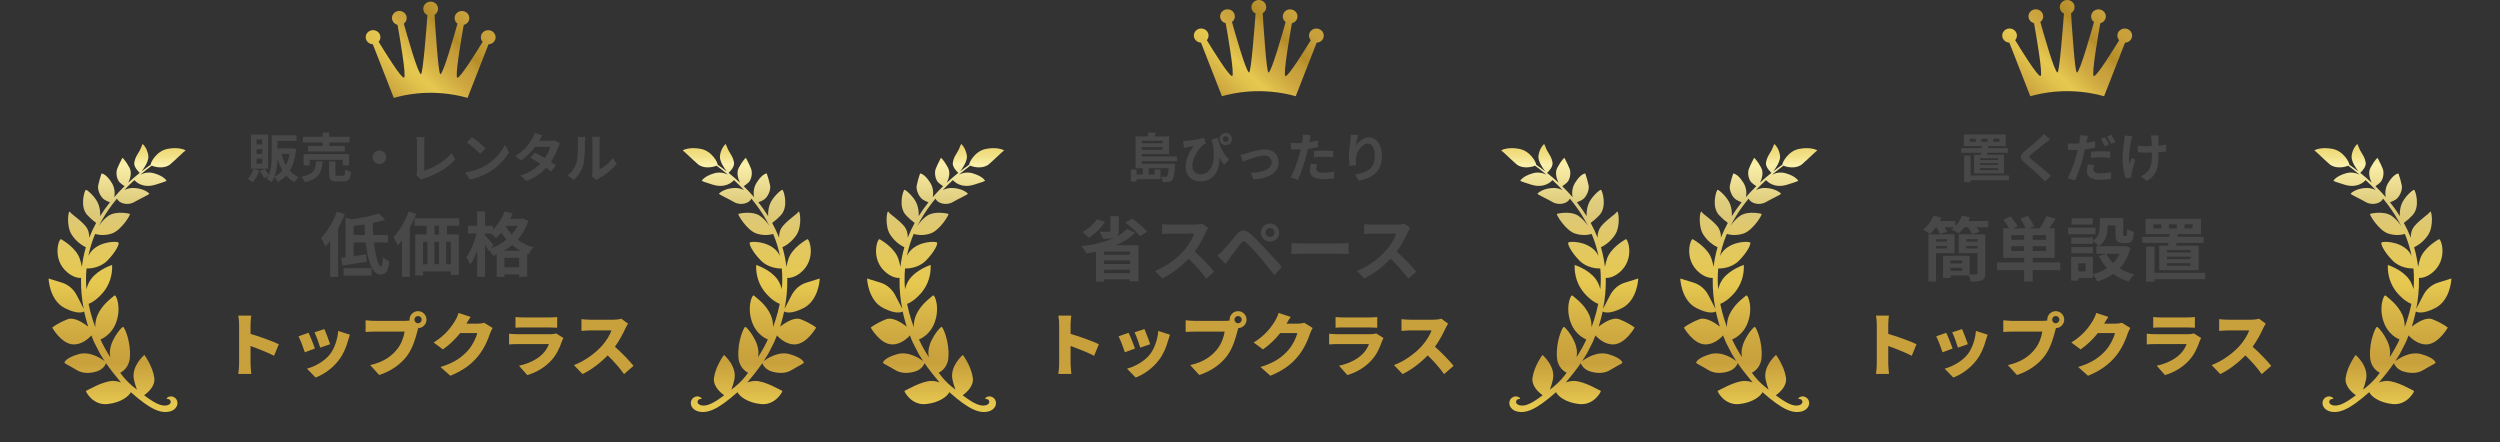 <svg width="492" height="87" viewBox="0 0 492 87" fill="none" xmlns="http://www.w3.org/2000/svg">
<rect x="0" y="0" width="492" height="87" fill="#333333" stroke="none"/>
<path d="M66.299 41.648C65.595 43.622 64.408 45.582 63.166 46.825C63.442 47.211 63.883 48.122 64.035 48.522C64.353 48.191 64.67 47.818 64.974 47.418V54.472H66.534V44.989C67.045 44.064 67.5 43.097 67.859 42.145L66.299 41.648ZM67.611 54.224H73.133V52.774H67.611V54.224ZM69.599 46.245V44.464C70.289 44.381 71.007 44.284 71.725 44.174C71.752 44.864 71.78 45.568 71.835 46.245H69.599ZM76.335 47.722V46.245H73.45C73.395 45.472 73.367 44.671 73.367 43.87C74.237 43.705 75.051 43.498 75.783 43.263L74.568 42.007C73.215 42.49 71.076 42.904 69.06 43.166L67.997 42.821V50.635C67.68 50.676 67.39 50.717 67.114 50.745L67.431 52.264C68.784 52.056 70.537 51.78 72.166 51.504L72.083 50.041C71.255 50.165 70.399 50.303 69.599 50.414V47.722H71.973C72.359 51.228 73.243 54.031 74.831 54.031C75.907 54.031 76.404 53.561 76.625 51.435C76.211 51.27 75.686 50.924 75.341 50.579C75.314 51.849 75.203 52.443 74.982 52.443C74.458 52.443 73.892 50.4 73.588 47.722H76.335ZM80.421 41.634C79.745 43.539 78.613 45.444 77.426 46.645C77.688 47.045 78.116 47.915 78.268 48.302C78.558 47.998 78.834 47.653 79.11 47.28V54.486H80.656V44.823C81.125 43.939 81.553 43.014 81.898 42.103L80.421 41.634ZM86.413 46.148H85.501V44.422H86.413V46.148ZM88.718 52.001H87.793V47.57H88.718V52.001ZM83.251 47.57H84.107V52.001H83.251V47.57ZM86.413 47.57V52.001H85.488V47.57H86.413ZM90.361 44.422V42.959H81.595V44.422H83.955V46.148H81.733V54.196H83.251V53.409H88.718V54.113H90.292V46.148H87.959V44.422H90.361ZM99.196 49.351C99.762 49.019 100.286 48.647 100.783 48.219C101.28 48.633 101.832 49.019 102.44 49.351H99.196ZM99.278 52.609V50.731H102.164V52.609H99.278ZM97.097 48.233C96.863 47.915 95.827 46.686 95.455 46.286V45.955H96.628C96.987 46.245 97.415 46.631 97.622 46.852C97.967 46.548 98.312 46.19 98.644 45.789C98.947 46.245 99.292 46.7 99.679 47.142C98.781 47.887 97.732 48.467 96.628 48.881L97.097 48.233ZM101.901 44.45C101.584 45.057 101.183 45.623 100.728 46.134C100.245 45.637 99.858 45.113 99.541 44.588L99.637 44.45H101.901ZM102.95 43.001L102.661 43.056H100.438C100.604 42.711 100.756 42.366 100.894 42.02L99.334 41.593C98.837 42.918 97.981 44.229 97.001 45.182V44.436H95.455V41.606H93.909V44.436H92.1V45.955H93.784C93.398 47.597 92.611 49.503 91.769 50.593C92.017 50.993 92.376 51.629 92.528 52.084C93.053 51.38 93.522 50.358 93.909 49.254V54.486H95.455V48.122C95.758 48.605 96.048 49.116 96.214 49.461L96.338 49.282C96.6 49.613 96.89 50.055 97.042 50.372C97.277 50.289 97.511 50.193 97.746 50.082V54.5H99.278V54.017H102.164V54.458H103.751V49.958L104 50.055C104.207 49.654 104.662 49.006 104.994 48.688C103.793 48.357 102.743 47.818 101.874 47.156C102.785 46.134 103.503 44.919 103.972 43.484L102.95 43.001Z" fill="#484848"/>
<path d="M54.868 67.741C53.736 67.189 51.123 66.232 49.304 65.707V63.861C49.304 63.215 49.385 62.622 49.439 62.11H46.893C47.001 62.622 47.055 63.322 47.055 63.861V71.553C47.055 72.106 46.987 73.008 46.893 73.587H49.453C49.385 72.981 49.304 71.917 49.304 71.553V68.091C50.732 68.603 52.578 69.317 53.938 70.018L54.868 67.741ZM63.84 64.764L61.9 65.397C62.264 66.151 62.829 67.741 63.018 68.415L64.971 67.741C64.769 67.108 64.109 65.357 63.84 64.764ZM66.561 65.128C66.44 66.798 65.806 68.63 64.917 69.748C63.799 71.163 61.833 72.186 60.405 72.55L62.115 74.301C63.732 73.682 65.429 72.51 66.682 70.866C67.571 69.708 68.137 68.334 68.487 67.04C68.582 66.717 68.676 66.394 68.864 65.868L66.561 65.128ZM60.714 65.491L58.748 66.192C59.111 66.838 59.758 68.603 59.987 69.331L61.981 68.59C61.711 67.808 61.092 66.246 60.714 65.491ZM82.268 63.619C81.877 63.619 81.554 63.295 81.554 62.905C81.554 62.514 81.877 62.191 82.268 62.191C82.659 62.191 82.982 62.514 82.982 62.905C82.982 63.295 82.659 63.619 82.268 63.619ZM73.701 63.147C73.256 63.147 72.367 63.08 71.949 63.026V65.33C72.299 65.303 73.04 65.262 73.701 65.262H79.628C79.453 66.34 79.008 67.674 78.146 68.738C77.082 70.058 75.559 71.243 72.852 71.85L74.63 73.803C77.001 73.035 78.9 71.648 80.113 70.018C81.271 68.455 81.824 66.407 82.147 65.141C82.187 64.979 82.241 64.777 82.308 64.575C83.198 64.548 83.939 63.807 83.939 62.905C83.939 61.989 83.184 61.234 82.268 61.234C81.352 61.234 80.598 61.989 80.598 62.905C80.598 62.959 80.598 63.026 80.611 63.08C80.248 63.134 79.87 63.147 79.641 63.147H73.701ZM95.295 63.525C94.944 63.632 94.406 63.7 93.961 63.7H91.792C91.994 63.349 92.317 62.797 92.627 62.366L90.243 61.585C90.095 62.11 89.772 62.811 89.529 63.188C88.815 64.319 87.724 65.936 85.34 67.404L87.172 68.765C88.411 67.903 89.61 66.744 90.566 65.545H93.921C93.746 66.421 92.991 67.97 92.142 68.913C90.997 70.193 89.596 71.338 86.687 72.227L88.626 73.951C91.159 72.914 92.789 71.674 94.096 70.072C95.335 68.549 96.062 66.771 96.426 65.653C96.561 65.249 96.776 64.845 96.952 64.548L95.295 63.525ZM109.439 65.613C109.224 65.707 108.82 65.774 108.308 65.774H101.895C101.437 65.774 100.804 65.734 100.185 65.68V67.781C100.791 67.728 101.559 67.714 101.895 67.714H108.025C107.796 68.334 107.432 69.007 106.772 69.667C105.802 70.637 104.239 71.526 102.138 71.971L103.768 73.816C105.492 73.318 107.243 72.335 108.577 70.839C109.574 69.721 110.14 68.455 110.584 67.162C110.638 67 110.773 66.717 110.881 66.515L109.439 65.613ZM101.451 64.495C101.855 64.454 102.502 64.441 102.96 64.441H108.038C108.55 64.441 109.278 64.468 109.655 64.495V62.393C109.264 62.447 108.496 62.474 108.065 62.474H102.96C102.488 62.474 101.828 62.447 101.451 62.393V64.495ZM122.27 62.716C121.96 62.824 121.327 62.918 120.653 62.918H116.154C115.763 62.918 114.901 62.878 114.43 62.811V65.128C114.807 65.101 115.548 65.02 116.154 65.02H120.344C120.061 65.882 119.333 67.067 118.458 68.064C117.259 69.398 115.13 71.055 112.948 71.85L114.645 73.614C116.41 72.766 118.175 71.405 119.589 69.937C120.802 71.109 121.947 72.402 122.809 73.628L124.681 71.998C123.94 71.082 122.324 69.371 121.017 68.239C121.893 67.027 122.607 65.68 123.051 64.683C123.199 64.346 123.482 63.875 123.604 63.7L122.27 62.716Z" fill="#C9A13C"/>
<path d="M33.823 78.018C33.192 77.903 32.512 78.495 32.906 78.504C33.7 78.483 33.99 79.529 32.854 79.773C31.718 80.017 30.369 79.298 28.364 77.785C29.197 77.185 30.608 75.948 30.361 74.3C30.026 71.998 28.404 69.853 28.406 69.85C28.408 69.847 25.77 72.053 26.367 74.732C26.511 75.4 26.707 76.053 26.952 76.684L26.101 76.005C25.181 75.246 24.358 74.355 23.655 73.355C24.21 73.082 24.685 72.641 25.024 72.086C25.363 71.53 25.551 70.883 25.567 70.22C25.768 67.154 24.467 64.322 24.208 64.323C23.949 64.325 21.337 67.254 21.643 69.859L21.704 70.31L21.601 70.136C20.921 69.076 20.307 67.965 19.765 66.811C21.037 66.271 22.082 65.221 22.686 63.877C24.046 60.772 22.876 57.841 22.508 58.164C21.756 58.841 20.128 59.925 19.185 62.021C18.875 62.767 18.727 63.578 18.753 64.391C18.595 63.954 18.439 63.513 18.288 63.062C17.939 62 17.653 60.913 17.432 59.807C18.033 59.583 19.023 59.026 20.257 57.602C20.877 56.867 21.357 56.004 21.668 55.066C21.979 54.128 22.115 53.134 22.068 52.144C22.068 52.144 19.332 52.995 17.907 54.939C17.486 55.536 17.184 56.221 17.021 56.95C16.965 56.307 16.934 55.663 16.929 55.018C16.928 54.293 16.96 53.568 17.026 52.845C17.6 52.854 19.664 52.77 21.122 51.292C22.824 49.57 23.555 47.952 23.304 47.719C23.052 47.487 19.981 47.39 18.118 49.289C17.822 49.597 17.576 49.96 17.394 50.36C17.621 49.23 17.933 48.12 18.327 47.043C18.46 46.693 18.584 46.372 18.724 46.044C19.823 46.349 20.982 46.311 22.073 45.934C23.895 45.271 25.709 42.283 25.572 42.093C25.572 42.093 23.051 41.4 21.385 42.438C20.608 42.975 19.94 43.684 19.425 44.519C20.218 42.95 21.151 41.469 22.209 40.097C22.472 39.751 22.744 39.41 23.021 39.073C23.342 39.982 25.097 40.566 26.479 39.735C27.342 39.219 29.427 38.267 29.384 38.127C29.341 37.987 28.241 37.03 26.245 36.993C25.629 36.98 25.016 37.125 24.454 37.415C25.081 36.731 25.742 36.074 26.438 35.444C26.759 35.811 28.086 37.106 30.569 36.356C31.424 36.096 32.788 35.658 32.768 35.571C32.748 35.485 32.222 34.659 30.349 34.114C29.447 33.837 28.476 33.937 27.625 34.395C27.676 34.349 27.723 34.305 27.773 34.263C28.453 33.68 29.16 33.131 29.874 32.6C30.498 32.897 32.394 33.318 33.561 32.291C34.952 31.085 36.038 29.946 36.535 29.594C36.362 29.486 35.136 28.879 32.945 29.305C30.753 29.73 29.593 32.042 29.653 32.413C29.044 32.837 28.448 33.279 27.865 33.739C28.332 33.122 29.224 31.809 29.208 30.836C29.132 29.88 28.739 28.994 28.104 28.345C28.025 28.296 27.728 29.219 27.493 29.636C26.959 30.601 26.667 30.825 26.44 31.901C26.248 32.817 27.221 33.759 27.504 34.02C26.728 34.638 25.973 35.282 25.245 35.956C25.629 35.178 26.016 33.977 25.462 32.964C24.562 31.322 24.087 31.062 24.085 31.057C24.084 31.052 23.409 32.367 23.075 33.198C22.741 34.029 22.983 35.4 23.625 35.965C23.909 36.212 24.206 36.44 24.516 36.647C23.807 37.338 23.125 38.058 22.477 38.804C22.584 38.289 22.588 37.757 22.488 37.245C22.389 36.733 22.188 36.253 21.9 35.838C20.82 34.13 19.98 34.144 19.982 34.141C19.707 34.925 19.485 35.728 19.316 36.546C19.16 37.467 19.816 38.878 20.618 39.339C20.944 39.528 21.285 39.686 21.637 39.812C20.946 40.677 20.302 41.585 19.707 42.532C19.757 41.764 19.654 40.996 19.406 40.282C18.91 38.829 17.162 37.347 16.916 37.353C16.671 37.358 15.595 40.677 17.226 42.372C17.745 42.929 18.312 43.431 18.918 43.87C18.414 44.79 17.966 45.745 17.58 46.729L17.55 46.784C17.576 46.363 17.526 45.943 17.401 45.547C17.276 45.151 17.08 44.788 16.825 44.479C15.504 42.98 14.09 42.221 13.771 41.69C13.452 41.159 12.962 44.474 14.127 46.218C14.837 47.286 15.792 48.127 16.899 48.656C16.531 49.92 16.269 51.216 16.115 52.528C16.014 51.969 15.872 51.421 15.691 50.889C14.972 48.806 12.469 47.339 12.033 47.078C11.597 46.816 10.131 51.087 13.329 53.672C14.51 54.624 15.479 54.722 15.96 54.694C15.956 54.796 15.948 54.9 15.947 55.003C15.919 56.946 16.097 58.881 16.48 60.77C16.144 60.125 15.51 58.923 15.147 58.196C14.531 56.969 13.504 56.059 12.278 55.653L9.556 54.808C9.556 54.808 9.684 59.04 12.715 60.618C15.179 61.865 16.235 61.484 16.56 61.302C16.726 62.061 16.918 62.829 17.132 63.549L17.352 64.282C16.217 63.403 14.52 62.344 13.258 62.847C11.193 63.673 10.271 64.468 10.27 64.472C10.268 64.475 12.077 67.683 14.403 67.78C15.954 67.858 17.29 66.772 17.989 66.019L18.187 66.521C18.303 66.847 18.438 67.165 18.59 67.473L19.515 69.279C19.594 69.424 19.668 69.579 19.749 69.721L20.013 70.143L20.538 70.977L20.598 71.071C19.886 70.528 17.681 69.079 15.494 69.695C12.935 70.413 12.629 71.301 12.694 71.429C12.759 71.556 14.073 72.188 15.045 72.8C16.337 73.613 17.915 73.457 19.112 73.069C20.171 72.72 20.775 71.859 20.853 71.457C21.577 72.52 22.971 74.291 23.807 75.26C23.316 75.076 22.8 74.976 22.278 74.966C20.346 74.921 17.075 76.898 16.925 76.929C16.776 76.961 18.256 79.845 21.179 79.515C23.846 79.232 25.396 77.943 25.738 77.178C29.753 80.737 31.738 81.418 33.502 80.957C35.381 80.405 35.311 78.309 33.823 78.018Z" fill="url(#paint0_linear_275_14124)"/>
<path d="M73.372 8.722L77.495 19.262C82.236 17.928 87.276 17.928 92.017 19.262L96.14 8.722C96.469 8.71 96.783 8.592 97.032 8.386C97.281 8.18 97.45 7.9 97.511 7.59C97.573 7.28 97.522 6.96 97.369 6.681C97.216 6.402 96.968 6.181 96.667 6.055C96.366 5.928 96.029 5.904 95.712 5.985C95.394 6.066 95.114 6.248 94.919 6.501C94.723 6.754 94.623 7.064 94.634 7.379C94.645 7.694 94.768 7.996 94.982 8.236C93.953 9.928 90.51 15.498 89.993 15.293C89.477 15.088 90.924 6.812 91.268 4.901C91.533 4.838 91.773 4.704 91.962 4.515C92.15 4.327 92.28 4.091 92.336 3.835C92.391 3.58 92.371 3.314 92.277 3.069C92.183 2.823 92.018 2.608 91.803 2.449C91.587 2.289 91.329 2.19 91.058 2.164C90.787 2.139 90.514 2.187 90.269 2.303C90.025 2.419 89.82 2.599 89.678 2.821C89.535 3.044 89.461 3.301 89.463 3.562C89.463 3.775 89.514 3.984 89.613 4.175C89.711 4.365 89.854 4.531 90.031 4.66C89.533 6.446 87.239 14.597 86.662 14.597C86.262 14.597 85.666 5.281 85.517 2.91C85.793 2.748 86.004 2.502 86.118 2.212C86.232 1.921 86.242 1.603 86.147 1.306C86.051 1.01 85.855 0.752 85.59 0.575C85.325 0.397 85.006 0.309 84.683 0.324C84.359 0.34 84.051 0.458 83.806 0.66C83.56 0.862 83.392 1.137 83.328 1.442C83.264 1.746 83.307 2.062 83.45 2.34C83.594 2.618 83.83 2.842 84.121 2.977C83.94 5.397 83.237 14.583 82.841 14.583C82.264 14.583 79.971 6.432 79.473 4.647C79.649 4.518 79.792 4.352 79.891 4.162C79.989 3.971 80.04 3.761 80.04 3.549C80.043 3.287 79.968 3.031 79.826 2.808C79.683 2.585 79.478 2.406 79.234 2.289C78.99 2.173 78.716 2.125 78.445 2.151C78.174 2.177 77.916 2.275 77.701 2.435C77.485 2.595 77.321 2.81 77.227 3.055C77.132 3.3 77.112 3.566 77.168 3.822C77.223 4.078 77.353 4.313 77.542 4.502C77.73 4.69 77.971 4.824 78.235 4.888C78.579 6.789 80.036 15.07 79.51 15.28C78.984 15.489 75.55 9.923 74.517 8.222C74.73 7.983 74.851 7.682 74.862 7.368C74.873 7.054 74.773 6.745 74.577 6.493C74.382 6.241 74.103 6.06 73.786 5.979C73.469 5.899 73.133 5.924 72.834 6.051C72.534 6.177 72.287 6.397 72.135 6.676C71.983 6.954 71.933 7.273 71.995 7.582C72.056 7.891 72.225 8.17 72.473 8.375C72.722 8.58 73.036 8.697 73.363 8.709L73.372 8.722Z" fill="url(#paint1_linear_275_14124)"/>
<path d="M137.06 78.018C137.691 77.903 138.371 78.495 137.977 78.504C137.183 78.483 136.893 79.529 138.029 79.773C139.164 80.017 140.514 79.298 142.519 77.785C141.686 77.185 140.274 75.948 140.521 74.3C140.857 71.998 142.479 69.853 142.477 69.85C142.475 69.847 145.113 72.053 144.516 74.732C144.372 75.4 144.176 76.053 143.931 76.684L144.781 76.005C145.702 75.246 146.524 74.355 147.228 73.355C146.673 73.082 146.198 72.641 145.859 72.086C145.52 71.53 145.332 70.883 145.316 70.22C145.114 67.154 146.415 64.322 146.675 64.323C146.934 64.325 149.546 67.254 149.239 69.859L149.179 70.31L149.282 70.136C149.962 69.076 150.576 67.965 151.118 66.811C149.846 66.271 148.801 65.221 148.197 63.877C146.837 60.772 148.007 57.841 148.375 58.164C149.127 58.841 150.755 59.925 151.698 62.021C152.008 62.767 152.156 63.578 152.13 64.391C152.288 63.954 152.444 63.513 152.594 63.062C152.943 62 153.229 60.913 153.451 59.807C152.85 59.583 151.86 59.026 150.626 57.602C150.006 56.867 149.526 56.004 149.215 55.066C148.904 54.128 148.767 53.134 148.815 52.144C148.815 52.144 151.55 52.995 152.976 54.939C153.397 55.536 153.699 56.221 153.862 56.95C153.918 56.307 153.948 55.663 153.953 55.018C153.955 54.293 153.923 53.568 153.857 52.845C153.283 52.854 151.219 52.77 149.761 51.292C148.058 49.57 147.328 47.952 147.579 47.719C147.831 47.487 150.901 47.39 152.765 49.289C153.061 49.597 153.307 49.96 153.489 50.36C153.262 49.23 152.95 48.12 152.555 47.043C152.423 46.693 152.299 46.372 152.159 46.044C151.06 46.349 149.901 46.311 148.809 45.934C146.988 45.271 145.173 42.283 145.31 42.093C145.31 42.093 147.832 41.4 149.498 42.438C150.275 42.975 150.943 43.684 151.458 44.519C150.664 42.95 149.732 41.469 148.674 40.097C148.411 39.751 148.139 39.41 147.861 39.073C147.541 39.982 145.786 40.566 144.404 39.735C143.541 39.219 141.456 38.267 141.499 38.127C141.541 37.987 142.642 37.03 144.638 36.993C145.254 36.98 145.867 37.125 146.428 37.415C145.802 36.731 145.141 36.074 144.445 35.444C144.124 35.811 142.797 37.106 140.314 36.356C139.459 36.096 138.094 35.658 138.115 35.571C138.135 35.485 138.661 34.659 140.534 34.114C141.436 33.837 142.406 33.937 143.258 34.395C143.207 34.349 143.16 34.305 143.11 34.263C142.43 33.68 141.723 33.131 141.009 32.6C140.385 32.897 138.489 33.318 137.322 32.291C135.93 31.085 134.845 29.946 134.348 29.594C134.521 29.486 135.747 28.879 137.938 29.305C140.13 29.73 141.29 32.042 141.23 32.413C141.839 32.837 142.435 33.279 143.018 33.739C142.551 33.122 141.659 31.809 141.675 30.836C141.751 29.88 142.143 28.994 142.779 28.345C142.858 28.296 143.155 29.219 143.389 29.636C143.924 30.601 144.216 30.825 144.443 31.901C144.634 32.817 143.662 33.759 143.379 34.02C144.155 34.638 144.91 35.282 145.638 35.956C145.253 35.178 144.866 33.977 145.421 32.964C146.321 31.322 146.796 31.062 146.797 31.057C146.799 31.052 147.473 32.367 147.808 33.198C148.142 34.029 147.9 35.4 147.258 35.965C146.974 36.212 146.676 36.44 146.366 36.647C147.076 37.338 147.758 38.058 148.406 38.804C148.299 38.289 148.295 37.757 148.394 37.245C148.494 36.733 148.695 36.253 148.983 35.838C150.062 34.13 150.903 34.144 150.901 34.141C151.176 34.925 151.398 35.728 151.567 36.546C151.723 37.467 151.067 38.878 150.265 39.339C149.938 39.528 149.597 39.686 149.246 39.812C149.936 40.677 150.581 41.585 151.176 42.532C151.126 41.764 151.228 40.996 151.477 40.282C151.972 38.829 153.721 37.347 153.966 37.353C154.212 37.358 155.288 40.677 153.657 42.372C153.138 42.929 152.571 43.431 151.965 43.87C152.469 44.79 152.916 45.745 153.303 46.729L153.333 46.784C153.307 46.363 153.357 45.943 153.482 45.547C153.607 45.151 153.803 44.788 154.058 44.479C155.379 42.98 156.793 42.221 157.112 41.69C157.431 41.159 157.921 44.474 156.755 46.218C156.046 47.286 155.091 48.127 153.984 48.656C154.351 49.92 154.614 51.216 154.768 52.528C154.869 51.969 155.01 51.421 155.192 50.889C155.911 48.806 158.414 47.339 158.85 47.078C159.286 46.816 160.752 51.087 157.554 53.672C156.372 54.624 155.403 54.722 154.923 54.694C154.927 54.796 154.935 54.9 154.935 55.003C154.964 56.946 154.785 58.881 154.403 60.77C154.739 60.125 155.373 58.923 155.736 58.196C156.352 56.969 157.379 56.059 158.604 55.653L161.326 54.808C161.326 54.808 161.199 59.04 158.168 60.618C155.704 61.865 154.647 61.484 154.323 61.302C154.157 62.061 153.965 62.829 153.751 63.549L153.531 64.282C154.666 63.403 156.362 62.344 157.625 62.847C159.69 63.673 160.612 64.468 160.613 64.472C160.615 64.475 158.806 67.683 156.479 67.78C154.928 67.858 153.593 66.772 152.894 66.019L152.696 66.521C152.579 66.847 152.445 67.165 152.293 67.473L151.367 69.279C151.288 69.424 151.215 69.579 151.134 69.721L150.87 70.143L150.345 70.977L150.285 71.071C150.997 70.528 153.201 69.079 155.388 69.695C157.948 70.413 158.254 71.301 158.189 71.429C158.124 71.556 156.81 72.188 155.838 72.8C154.546 73.613 152.968 73.457 151.771 73.069C150.712 72.72 150.108 71.859 150.03 71.457C149.306 72.52 147.912 74.291 147.076 75.26C147.567 75.076 148.083 74.976 148.605 74.966C150.537 74.921 153.808 76.898 153.957 76.929C154.107 76.961 152.627 79.845 149.704 79.515C147.037 79.232 145.487 77.943 145.145 77.178C141.13 80.737 139.145 81.418 137.381 80.957C135.501 80.405 135.572 78.309 137.06 78.018Z" fill="url(#paint2_linear_275_14124)"/>
<path d="M51.605 28.412H50.486V27.46H51.605V28.412ZM51.605 30.304H50.486V29.331H51.605V30.304ZM51.605 32.196H50.486V31.224H51.605V32.196ZM52.755 26.478H49.379V33.189H52.755V26.478ZM49.891 33.272C49.671 33.993 49.253 34.725 48.762 35.206C49.033 35.363 49.504 35.676 49.734 35.875C50.246 35.311 50.737 34.412 51.03 33.534L49.891 33.272ZM54.03 34.757C54.438 33.649 54.563 32.352 54.594 31.213C54.856 32.07 55.18 32.854 55.587 33.544C55.148 34.067 54.626 34.474 54.03 34.757ZM57.009 30.283C56.852 31.119 56.602 31.861 56.277 32.499C55.901 31.84 55.619 31.088 55.41 30.283H57.009ZM57.563 29.185L57.364 29.206H54.605V27.732H58.358V26.614H53.466V30.534C53.466 31.746 53.413 33.251 52.891 34.464C52.703 34.098 52.399 33.607 52.117 33.241L51.156 33.649C51.459 34.098 51.804 34.704 51.939 35.091L52.786 34.683C52.692 34.872 52.587 35.049 52.462 35.227C52.744 35.352 53.246 35.676 53.455 35.865C53.675 35.562 53.852 35.206 53.999 34.84C54.25 35.091 54.521 35.52 54.668 35.812C55.295 35.478 55.849 35.06 56.319 34.547C56.779 35.07 57.323 35.52 57.96 35.854C58.128 35.541 58.493 35.091 58.765 34.861C58.096 34.558 57.521 34.119 57.041 33.575C57.678 32.499 58.096 31.108 58.295 29.342L57.563 29.185ZM63.521 28.715H60.605V29.802H67.859V28.715H64.807V28.035H68.821V26.906H64.807V26.081H63.521V26.906H59.612V28.035H63.521V28.715ZM68.685 32.541V30.314H59.748V32.541H60.95V31.433H67.431V32.541H68.685ZM62.194 31.757C62.068 33.366 61.807 34.307 59.33 34.788C59.581 35.049 59.894 35.541 60.009 35.865C62.863 35.185 63.323 33.858 63.49 31.757H62.194ZM66.448 34.589C66.072 34.589 66.009 34.547 66.009 34.213V31.757H64.755V34.234C64.755 35.352 65.058 35.708 66.27 35.708H67.619C68.602 35.708 68.925 35.321 69.061 33.816C68.727 33.732 68.194 33.544 67.943 33.345C67.901 34.412 67.838 34.589 67.493 34.589H66.448ZM73.326 30.952C73.326 31.683 73.933 32.29 74.664 32.29C75.396 32.29 76.002 31.683 76.002 30.952C76.002 30.22 75.396 29.614 74.664 29.614C73.933 29.614 73.326 30.22 73.326 30.952ZM82.912 35.363C83.162 35.206 83.392 35.133 83.539 35.081C85.995 34.276 88.169 33.032 89.602 31.318L88.859 30.136C87.521 31.767 85.19 33.105 83.487 33.586V28.161C83.487 27.753 83.528 27.377 83.591 26.98H81.95C82.013 27.272 82.065 27.764 82.065 28.161V33.826C82.065 34.067 82.055 34.244 81.929 34.506L82.912 35.363ZM92.863 26.98L91.88 28.025C92.643 28.558 93.95 29.697 94.493 30.283L95.56 29.185C94.953 28.558 93.594 27.471 92.863 26.98ZM91.556 33.941L92.434 35.321C93.908 35.07 95.257 34.485 96.312 33.847C97.995 32.833 99.385 31.391 100.18 29.98L99.365 28.506C98.706 29.917 97.337 31.516 95.56 32.572C94.546 33.178 93.187 33.711 91.556 33.941ZM109.128 27.596C108.898 27.669 108.542 27.711 108.218 27.711H106.075L106.086 27.701C106.211 27.481 106.483 27 106.734 26.635L105.218 26.164C105.124 26.53 104.905 27.011 104.748 27.262C104.225 28.171 103.253 29.603 101.413 30.732L102.542 31.6C103.598 30.878 104.57 29.875 105.302 28.903H108.302C108.145 29.53 107.727 30.387 107.215 31.129C106.514 30.711 105.804 30.314 105.25 30.032L104.361 31.025C104.894 31.328 105.605 31.757 106.316 32.217C105.448 33.105 104.267 33.993 102.417 34.558L103.629 35.614C105.323 34.966 106.556 34.025 107.487 33.011C107.873 33.283 108.208 33.534 108.459 33.753L109.41 32.53C109.149 32.342 108.793 32.102 108.406 31.861C109.096 30.858 109.577 29.802 109.849 28.997C109.943 28.736 110.079 28.453 110.194 28.255L109.128 27.596ZM112.943 35.384C113.842 34.589 114.49 33.565 114.804 32.384C115.086 31.328 115.117 29.122 115.117 27.889C115.117 27.46 115.18 26.99 115.19 26.948H113.654C113.717 27.199 113.748 27.481 113.748 27.899C113.748 29.164 113.737 31.14 113.445 32.039C113.152 32.927 112.588 33.889 111.668 34.537L112.943 35.384ZM117.375 35.415C117.511 35.311 117.615 35.217 117.835 35.102C119.006 34.506 120.511 33.377 121.379 32.248L120.574 31.098C119.873 32.112 118.838 32.938 117.992 33.304V27.837C117.992 27.366 118.055 26.959 118.065 26.927H116.507C116.518 26.959 116.591 27.356 116.591 27.826V33.92C116.591 34.203 116.549 34.495 116.507 34.694L117.375 35.415Z" fill="#484848"/>
<path d="M236.353 8.4L240.476 18.939C245.217 17.606 250.257 17.606 254.998 18.939L259.121 8.4C259.449 8.388 259.764 8.269 260.013 8.064C260.262 7.858 260.431 7.577 260.492 7.268C260.553 6.958 260.503 6.637 260.349 6.358C260.196 6.08 259.949 5.859 259.648 5.732C259.347 5.606 259.01 5.581 258.692 5.662C258.374 5.743 258.095 5.926 257.899 6.179C257.703 6.432 257.603 6.742 257.614 7.057C257.626 7.372 257.748 7.674 257.962 7.913C256.934 9.605 253.49 15.176 252.974 14.971C252.457 14.765 253.904 6.489 254.249 4.579C254.513 4.515 254.753 4.382 254.942 4.193C255.131 4.005 255.26 3.769 255.316 3.513C255.372 3.257 255.352 2.992 255.257 2.746C255.163 2.501 254.999 2.286 254.783 2.126C254.568 1.966 254.31 1.868 254.038 1.842C253.767 1.816 253.494 1.864 253.25 1.98C253.006 2.097 252.801 2.276 252.658 2.499C252.516 2.722 252.441 2.978 252.443 3.24C252.443 3.452 252.495 3.662 252.593 3.853C252.692 4.043 252.835 4.209 253.011 4.338C252.513 6.123 250.219 14.274 249.642 14.274C249.242 14.274 248.646 4.958 248.498 2.588C248.773 2.426 248.985 2.18 249.099 1.89C249.213 1.599 249.223 1.28 249.127 0.984C249.031 0.688 248.836 0.43 248.57 0.252C248.305 0.074 247.986 -0.014 247.663 0.002C247.34 0.017 247.031 0.135 246.786 0.338C246.541 0.54 246.373 0.815 246.308 1.119C246.244 1.423 246.287 1.739 246.431 2.017C246.574 2.296 246.81 2.52 247.102 2.655C246.92 5.074 246.217 14.261 245.822 14.261C245.245 14.261 242.951 6.11 242.453 4.324C242.63 4.196 242.773 4.03 242.871 3.839C242.97 3.649 243.021 3.439 243.021 3.226C243.023 2.965 242.949 2.708 242.806 2.486C242.663 2.263 242.458 2.083 242.214 1.967C241.97 1.851 241.697 1.803 241.426 1.829C241.155 1.855 240.897 1.953 240.681 2.113C240.465 2.273 240.301 2.488 240.207 2.733C240.113 2.978 240.092 3.244 240.148 3.5C240.204 3.756 240.333 3.991 240.522 4.18C240.711 4.368 240.951 4.502 241.215 4.566C241.56 6.467 243.016 14.748 242.49 14.957C241.965 15.167 238.53 9.601 237.497 7.9C237.71 7.661 237.832 7.36 237.843 7.046C237.854 6.731 237.753 6.423 237.558 6.171C237.362 5.919 237.083 5.738 236.766 5.657C236.45 5.577 236.114 5.602 235.814 5.728C235.514 5.855 235.268 6.075 235.115 6.353C234.963 6.632 234.913 6.951 234.975 7.26C235.036 7.569 235.205 7.848 235.454 8.053C235.702 8.257 236.016 8.375 236.344 8.387L236.353 8.4Z" fill="url(#paint3_linear_275_14124)"/>
<path d="M215.884 43.139C215.249 44.119 214.131 45.085 213.013 45.665C213.371 45.941 213.993 46.521 214.296 46.811C215.428 46.079 216.698 44.892 217.471 43.649L215.884 43.139ZM222.372 50.151H217.278V49.502H222.372V50.151ZM217.278 53.754V53.078H222.372V53.754H217.278ZM217.278 51.256H222.372V51.96H217.278V51.256ZM221.765 45.057C221.254 45.637 220.577 46.134 219.777 46.562C220.08 46.341 220.177 46.01 220.177 45.444V42.531H218.521V45.389C218.521 45.568 218.452 45.61 218.217 45.61C217.982 45.623 217.112 45.623 216.395 45.582C216.643 45.955 216.947 46.562 217.057 46.99C218.051 46.99 218.797 46.976 219.39 46.755L219.432 46.742C217.609 47.625 215.249 48.163 212.833 48.453C213.137 48.798 213.634 49.502 213.841 49.875C214.462 49.779 215.069 49.654 215.691 49.516V55.438H217.278V54.969H222.372V55.369H224.042V48.274H219.625C221.102 47.639 222.4 46.811 223.338 45.761L221.765 45.057ZM221.475 43.815C222.538 44.602 223.794 45.734 224.332 46.507L225.754 45.61C225.133 44.823 223.849 43.746 222.8 43.014L221.475 43.815ZM236.632 44.022C236.356 44.119 235.804 44.202 235.196 44.202H230.337C229.923 44.202 229.081 44.16 228.708 44.105V46.065C228.998 46.051 229.757 45.968 230.337 45.968H235.017C234.713 46.949 233.871 48.315 232.96 49.351C231.663 50.8 229.523 52.47 227.3 53.312L228.722 54.803C230.613 53.906 232.449 52.47 233.913 50.924C235.21 52.181 236.494 53.589 237.391 54.831L238.965 53.464C238.151 52.47 236.48 50.703 235.114 49.516C236.039 48.274 236.812 46.797 237.281 45.72C237.405 45.444 237.654 45.016 237.764 44.864L236.632 44.022ZM249.066 45.775C249.066 45.292 249.452 44.892 249.935 44.892C250.419 44.892 250.819 45.292 250.819 45.775C250.819 46.258 250.419 46.645 249.935 46.645C249.452 46.645 249.066 46.258 249.066 45.775ZM248.155 45.775C248.155 46.769 248.942 47.556 249.935 47.556C250.929 47.556 251.73 46.769 251.73 45.775C251.73 44.781 250.929 43.981 249.935 43.981C248.942 43.981 248.155 44.781 248.155 45.775ZM239.582 50.303L241.211 51.974C241.446 51.615 241.777 51.118 242.094 50.69C242.66 49.93 243.654 48.564 244.193 47.873C244.593 47.377 244.828 47.377 245.311 47.791C245.822 48.219 246.995 49.502 247.851 50.524C248.665 51.477 249.922 53.009 250.805 54.141L252.282 52.539C251.288 51.394 249.811 49.82 248.886 48.812C248.03 47.887 246.995 46.797 246.07 46.01C244.938 45.057 244.193 45.154 243.364 46.134C242.426 47.266 241.349 48.619 240.714 49.254C240.3 49.668 239.996 49.958 239.582 50.303ZM254.16 49.999C254.67 49.958 255.595 49.93 256.382 49.93H263.795C264.375 49.93 265.079 49.986 265.41 49.999V47.832C265.051 47.86 264.43 47.915 263.795 47.915H256.382C255.664 47.915 254.657 47.873 254.16 47.832V49.999ZM276.388 44.022C276.112 44.119 275.559 44.202 274.952 44.202H270.093C269.679 44.202 268.837 44.16 268.464 44.105V46.065C268.754 46.051 269.513 45.968 270.093 45.968H274.773C274.469 46.949 273.627 48.315 272.716 49.351C271.418 50.8 269.278 52.47 267.056 53.312L268.478 54.803C270.369 53.906 272.205 52.47 273.668 50.924C274.966 52.181 276.25 53.589 277.147 54.831L278.721 53.464C277.906 52.47 276.236 50.703 274.869 49.516C275.794 48.274 276.567 46.797 277.037 45.72C277.161 45.444 277.409 45.016 277.52 44.864L276.388 44.022Z" fill="#484848"/>
<path d="M228.827 27.711V28.192H224.698V27.711H228.827ZM224.698 29.467V28.955H228.827V29.467H224.698ZM231.639 31.715V30.795H224.698V30.325H230.082V26.854H227.155C227.27 26.635 227.395 26.394 227.5 26.143L226.016 26.039C225.984 26.269 225.911 26.572 225.827 26.854H223.465V33.115H224.918V34.318H223.674V33.366H222.545V35.708H223.674V35.258H228.399V33.345H227.259V34.318H226.057V33.115H229.998C229.914 34.119 229.799 34.547 229.664 34.694C229.58 34.788 229.486 34.798 229.35 34.798C229.204 34.798 228.869 34.798 228.503 34.757C228.671 35.049 228.796 35.488 228.806 35.823C229.298 35.844 229.726 35.833 229.977 35.802C230.259 35.76 230.479 35.676 230.678 35.447C230.96 35.154 231.106 34.38 231.242 32.666C231.273 32.509 231.284 32.217 231.284 32.217H224.698V31.715H231.639ZM238.392 27.513C238.465 27.722 238.538 27.92 238.611 28.119C239.448 31.903 238.308 34.297 236.301 34.297C235.402 34.297 234.66 33.774 234.66 32.624C234.66 30.889 236.092 29.06 236.803 28.506C236.949 28.412 237.169 28.328 237.315 28.276L236.928 27.116C236.249 27.356 234.514 27.638 233.427 27.722C233.228 27.743 233.019 27.753 232.831 27.753L233.019 29.102C233.259 29.039 233.427 29.007 233.625 28.966C233.991 28.892 234.566 28.798 234.963 28.746C234.137 29.687 233.333 31.255 233.333 32.812C233.333 34.589 234.514 35.697 236.239 35.697C238.935 35.697 240.075 33.429 239.97 31.046C240.273 31.568 240.587 32.018 240.911 32.436L241.873 31.412C240.514 30.032 239.928 28.422 239.646 27.126L238.392 27.513ZM241.225 27.941C240.911 27.941 240.66 27.69 240.66 27.366C240.66 27.053 240.911 26.802 241.225 26.802C241.538 26.802 241.8 27.053 241.8 27.366C241.8 27.69 241.538 27.941 241.225 27.941ZM241.225 26.164C240.556 26.164 240.012 26.697 240.012 27.366C240.012 28.035 240.556 28.579 241.225 28.579C241.894 28.579 242.437 28.035 242.437 27.366C242.437 26.697 241.894 26.164 241.225 26.164ZM244.099 30.481L244.632 31.84C245.521 31.464 247.58 30.607 248.782 30.607C249.681 30.607 250.266 31.15 250.266 31.924C250.266 33.335 248.51 33.952 246.158 34.014L246.702 35.3C249.995 35.102 251.636 33.816 251.636 31.945C251.636 30.377 250.538 29.405 248.908 29.405C247.653 29.405 245.897 30 245.197 30.209C244.883 30.314 244.402 30.429 244.099 30.481ZM258.587 30.962C259.235 30.878 259.862 30.847 260.584 30.847C261.211 30.847 261.848 30.91 262.361 30.973L262.392 29.729C261.786 29.666 261.158 29.635 260.573 29.635C259.904 29.635 259.162 29.687 258.587 29.739V30.962ZM259.402 27.638C258.838 27.774 258.252 27.889 257.667 27.983L257.751 27.586C257.803 27.356 257.897 26.896 257.97 26.614L256.392 26.488C256.413 26.729 256.402 27.147 256.35 27.534C256.329 27.701 256.298 27.899 256.256 28.129C255.942 28.15 255.639 28.161 255.336 28.161C254.908 28.161 254.563 28.14 254.029 28.077L254.061 29.373C254.427 29.394 254.813 29.415 255.315 29.415C255.524 29.415 255.754 29.405 255.995 29.394C255.921 29.687 255.848 29.98 255.775 30.251C255.388 31.704 254.604 33.879 253.988 34.913L255.441 35.394C256.005 34.182 256.705 32.06 257.082 30.607C257.197 30.189 257.301 29.729 257.395 29.279C258.085 29.196 258.786 29.081 259.402 28.945V27.638ZM257.949 32.227C257.866 32.635 257.772 33.136 257.772 33.607C257.772 34.652 258.66 35.258 260.406 35.258C261.232 35.258 261.932 35.185 262.517 35.112L262.57 33.785C261.827 33.92 261.106 33.993 260.416 33.993C259.308 33.993 259.047 33.659 259.047 33.209C259.047 32.98 259.11 32.635 259.193 32.342L257.949 32.227ZM265.841 26.499C265.831 26.791 265.81 27.209 265.758 27.586C265.601 28.652 265.465 29.938 265.465 30.899C265.465 31.589 265.538 32.227 265.59 32.624L266.876 32.541C266.813 32.06 266.813 31.725 266.824 31.443C266.876 30.084 267.942 28.244 269.165 28.244C270.023 28.244 270.556 29.133 270.556 30.732C270.556 33.241 268.946 33.993 266.646 34.349L267.43 35.551C270.169 35.049 271.967 33.649 271.967 30.722C271.967 28.443 270.848 27.032 269.406 27.032C268.235 27.032 267.336 27.91 266.845 28.704C266.908 28.129 267.117 27.074 267.263 26.561L265.841 26.499Z" fill="#484848"/>
<path d="M216.255 67.741C215.123 67.189 212.51 66.232 210.691 65.707V63.861C210.691 63.215 210.772 62.622 210.826 62.11H208.28C208.388 62.622 208.442 63.322 208.442 63.861V71.553C208.442 72.106 208.374 73.008 208.28 73.587H210.839C210.772 72.981 210.691 71.917 210.691 71.553V68.091C212.119 68.603 213.965 69.317 215.325 70.018L216.255 67.741ZM225.226 64.764L223.287 65.397C223.65 66.151 224.216 67.741 224.405 68.415L226.358 67.741C226.156 67.108 225.496 65.357 225.226 64.764ZM227.948 65.128C227.826 66.798 227.193 68.63 226.304 69.748C225.186 71.163 223.219 72.186 221.791 72.55L223.502 74.301C225.119 73.682 226.816 72.51 228.069 70.866C228.958 69.708 229.524 68.334 229.874 67.04C229.968 66.717 230.063 66.394 230.251 65.868L227.948 65.128ZM222.101 65.491L220.134 66.192C220.498 66.838 221.145 68.603 221.374 69.331L223.367 68.59C223.098 67.808 222.478 66.246 222.101 65.491ZM243.655 63.619C243.264 63.619 242.941 63.295 242.941 62.905C242.941 62.514 243.264 62.191 243.655 62.191C244.045 62.191 244.369 62.514 244.369 62.905C244.369 63.295 244.045 63.619 243.655 63.619ZM235.087 63.147C234.643 63.147 233.754 63.08 233.336 63.026V65.33C233.686 65.303 234.427 65.262 235.087 65.262H241.015C240.839 66.34 240.395 67.674 239.533 68.738C238.468 70.058 236.946 71.243 234.239 71.85L236.017 73.803C238.388 73.035 240.287 71.648 241.499 70.018C242.658 68.455 243.21 66.407 243.534 65.141C243.574 64.979 243.628 64.777 243.695 64.575C244.584 64.548 245.325 63.807 245.325 62.905C245.325 61.989 244.571 61.234 243.655 61.234C242.739 61.234 241.984 61.989 241.984 62.905C241.984 62.959 241.984 63.026 241.998 63.08C241.634 63.134 241.257 63.147 241.028 63.147H235.087ZM256.681 63.525C256.331 63.632 255.792 63.7 255.348 63.7H253.179C253.381 63.349 253.704 62.797 254.014 62.366L251.63 61.585C251.482 62.11 251.158 62.811 250.916 63.188C250.202 64.319 249.111 65.936 246.726 67.404L248.558 68.765C249.798 67.903 250.997 66.744 251.953 65.545H255.307C255.132 66.421 254.378 67.97 253.529 68.913C252.384 70.193 250.983 71.338 248.073 72.227L250.013 73.951C252.546 72.914 254.176 71.674 255.482 70.072C256.722 68.549 257.449 66.771 257.813 65.653C257.948 65.249 258.163 64.845 258.338 64.548L256.681 63.525ZM270.826 65.613C270.61 65.707 270.206 65.774 269.694 65.774H263.282C262.824 65.774 262.191 65.734 261.571 65.68V67.781C262.178 67.728 262.945 67.714 263.282 67.714H269.411C269.182 68.334 268.819 69.007 268.159 69.667C267.189 70.637 265.626 71.526 263.525 71.971L265.155 73.816C266.879 73.318 268.63 72.335 269.964 70.839C270.961 69.721 271.526 68.455 271.971 67.162C272.025 67 272.16 66.717 272.267 66.515L270.826 65.613ZM262.838 64.495C263.242 64.454 263.888 64.441 264.346 64.441H269.425C269.937 64.441 270.664 64.468 271.041 64.495V62.393C270.651 62.447 269.883 62.474 269.452 62.474H264.346C263.875 62.474 263.215 62.447 262.838 62.393V64.495ZM283.657 62.716C283.347 62.824 282.714 62.918 282.04 62.918H277.541C277.15 62.918 276.288 62.878 275.817 62.811V65.128C276.194 65.101 276.935 65.02 277.541 65.02H281.73C281.447 65.882 280.72 67.067 279.844 68.064C278.645 69.398 276.517 71.055 274.335 71.85L276.032 73.614C277.797 72.766 279.562 71.405 280.976 69.937C282.188 71.109 283.333 72.402 284.196 73.628L286.068 71.998C285.327 71.082 283.711 69.371 282.404 68.239C283.28 67.027 283.993 65.68 284.438 64.683C284.586 64.346 284.869 63.875 284.99 63.7L283.657 62.716Z" fill="#C9A13C"/>
<path d="M194.909 78.018C194.278 77.903 193.598 78.495 193.992 78.504C194.786 78.483 195.076 79.529 193.94 79.773C192.804 80.017 191.455 79.298 189.45 77.784C190.282 77.185 191.694 75.948 191.447 74.3C191.112 71.997 189.49 69.853 189.492 69.85C189.494 69.847 186.856 72.052 187.453 74.732C187.597 75.4 187.793 76.053 188.038 76.683L187.187 76.005C186.267 75.246 185.444 74.354 184.741 73.355C185.296 73.081 185.771 72.641 186.11 72.085C186.448 71.53 186.637 70.883 186.653 70.22C186.854 67.153 185.553 64.322 185.294 64.323C185.035 64.325 182.422 67.254 182.729 69.859L182.79 70.309L182.687 70.136C182.007 69.076 181.393 67.965 180.851 66.811C182.123 66.27 183.168 65.221 183.772 63.877C185.132 60.772 183.962 57.841 183.594 58.164C182.841 58.84 181.214 59.925 180.271 62.021C179.961 62.767 179.813 63.578 179.838 64.391C179.681 63.953 179.525 63.513 179.374 63.062C179.025 62 178.739 60.912 178.518 59.807C179.119 59.583 180.109 59.026 181.343 57.602C181.963 56.867 182.443 56.004 182.754 55.066C183.065 54.128 183.201 53.134 183.154 52.143C183.154 52.143 180.418 52.995 178.993 54.939C178.572 55.535 178.27 56.221 178.107 56.95C178.051 56.307 178.02 55.663 178.015 55.018C178.014 54.293 178.046 53.567 178.112 52.844C178.686 52.854 180.75 52.769 182.208 51.292C183.91 49.569 184.641 47.951 184.39 47.719C184.138 47.487 181.067 47.39 179.204 49.289C178.908 49.597 178.662 49.96 178.48 50.36C178.707 49.23 179.019 48.12 179.413 47.043C179.546 46.693 179.67 46.372 179.81 46.043C180.908 46.349 182.068 46.311 183.159 45.934C184.981 45.271 186.795 42.283 186.658 42.093C186.658 42.093 184.137 41.4 182.471 42.438C181.694 42.975 181.026 43.684 180.511 44.519C181.304 42.95 182.237 41.469 183.294 40.097C183.558 39.751 183.83 39.41 184.107 39.073C184.428 39.982 186.183 40.566 187.565 39.735C188.428 39.219 190.513 38.267 190.47 38.127C190.427 37.987 189.326 37.03 187.331 36.993C186.715 36.98 186.102 37.125 185.54 37.415C186.167 36.731 186.828 36.074 187.524 35.444C187.845 35.811 189.172 37.106 191.654 36.356C192.509 36.096 193.874 35.658 193.854 35.571C193.834 35.484 193.308 34.659 191.435 34.114C190.533 33.837 189.562 33.937 188.71 34.395C188.762 34.349 188.809 34.305 188.859 34.263C189.539 33.68 190.246 33.131 190.96 32.6C191.584 32.897 193.48 33.318 194.647 32.291C196.038 31.084 197.124 29.945 197.621 29.594C197.448 29.486 196.222 28.879 194.031 29.305C191.839 29.73 190.679 32.042 190.739 32.413C190.129 32.837 189.533 33.279 188.951 33.739C189.418 33.122 190.31 31.809 190.294 30.836C190.218 29.88 189.825 28.994 189.19 28.345C189.111 28.296 188.814 29.219 188.579 29.636C188.044 30.601 187.753 30.825 187.526 31.901C187.334 32.817 188.307 33.759 188.59 34.02C187.814 34.638 187.059 35.282 186.331 35.956C186.715 35.178 187.102 33.977 186.548 32.964C185.648 31.322 185.172 31.062 185.171 31.057C185.17 31.052 184.495 32.367 184.161 33.198C183.827 34.029 184.069 35.4 184.711 35.965C184.995 36.212 185.292 36.44 185.602 36.647C184.893 37.338 184.211 38.058 183.562 38.804C183.67 38.289 183.674 37.757 183.574 37.245C183.475 36.733 183.274 36.253 182.986 35.838C181.906 34.13 181.066 34.144 181.068 34.14C180.793 34.925 180.57 35.728 180.401 36.546C180.246 37.467 180.901 38.878 181.704 39.339C182.03 39.528 182.371 39.686 182.723 39.812C182.032 40.677 181.388 41.585 180.793 42.532C180.843 41.764 180.74 40.996 180.492 40.282C179.996 38.829 178.248 37.347 178.002 37.353C177.757 37.358 176.681 40.677 178.312 42.372C178.831 42.929 179.398 43.431 180.004 43.87C179.5 44.79 179.052 45.745 178.666 46.729L178.636 46.784C178.662 46.363 178.612 45.943 178.487 45.547C178.362 45.151 178.166 44.788 177.91 44.479C176.59 42.98 175.176 42.22 174.857 41.69C174.538 41.159 174.048 44.473 175.213 46.218C175.923 47.286 176.878 48.127 177.985 48.656C177.617 49.92 177.355 51.216 177.201 52.527C177.1 51.969 176.958 51.421 176.777 50.889C176.058 48.806 173.554 47.339 173.119 47.078C172.683 46.816 171.217 51.087 174.414 53.672C175.596 54.624 176.565 54.722 177.046 54.694C177.042 54.796 177.034 54.899 177.033 55.003C177.005 56.946 177.183 58.881 177.566 60.77C177.229 60.124 176.596 58.923 176.233 58.196C175.617 56.969 174.59 56.058 173.364 55.653L170.642 54.808C170.642 54.808 170.769 59.04 173.801 60.617C176.265 61.865 177.321 61.484 177.646 61.302C177.811 62.061 178.004 62.829 178.218 63.549L178.437 64.282C177.303 63.403 175.606 62.344 174.344 62.846C172.279 63.673 171.357 64.468 171.356 64.471C171.354 64.475 173.163 67.682 175.489 67.78C177.04 67.858 178.375 66.772 179.075 66.019L179.273 66.521C179.389 66.847 179.524 67.165 179.676 67.473L180.601 69.279C180.68 69.424 180.754 69.579 180.835 69.721L181.099 70.143L181.624 70.977L181.683 71.07C180.972 70.527 178.767 69.079 176.58 69.694C174.021 70.413 173.715 71.301 173.78 71.429C173.845 71.556 175.159 72.188 176.131 72.8C177.423 73.613 179.001 73.456 180.198 73.068C181.257 72.72 181.861 71.859 181.939 71.457C182.663 72.52 184.057 74.291 184.893 75.26C184.402 75.075 183.886 74.976 183.364 74.966C181.431 74.921 178.161 76.897 178.011 76.929C177.861 76.96 179.342 79.844 182.265 79.515C184.932 79.232 186.481 77.942 186.824 77.177C190.839 80.737 192.824 81.417 194.588 80.957C196.467 80.405 196.397 78.308 194.909 78.018Z" fill="url(#paint4_linear_275_14124)"/>
<path d="M298.142 78.018C298.773 77.903 299.453 78.495 299.059 78.504C298.265 78.483 297.975 79.529 299.111 79.773C300.246 80.017 301.596 79.298 303.601 77.784C302.768 77.185 301.356 75.948 301.603 74.3C301.939 71.997 303.561 69.853 303.559 69.85C303.557 69.847 306.195 72.052 305.598 74.732C305.454 75.4 305.258 76.053 305.013 76.683L305.863 76.005C306.784 75.246 307.606 74.354 308.31 73.355C307.755 73.081 307.28 72.641 306.941 72.085C306.602 71.53 306.414 70.883 306.398 70.22C306.196 67.153 307.498 64.322 307.757 64.323C308.016 64.325 310.628 67.254 310.321 69.859L310.261 70.309L310.364 70.136C311.044 69.076 311.658 67.965 312.2 66.811C310.928 66.27 309.883 65.221 309.279 63.877C307.919 60.772 309.089 57.841 309.457 58.164C310.209 58.84 311.837 59.925 312.78 62.021C313.09 62.767 313.238 63.578 313.212 64.391C313.37 63.953 313.526 63.513 313.677 63.062C314.025 62 314.311 60.912 314.533 59.807C313.932 59.583 312.942 59.026 311.708 57.602C311.088 56.867 310.608 56.004 310.297 55.066C309.986 54.128 309.849 53.134 309.897 52.143C309.897 52.143 312.632 52.995 314.058 54.939C314.479 55.535 314.781 56.221 314.944 56.95C315 56.307 315.03 55.663 315.035 55.018C315.037 54.293 315.005 53.567 314.939 52.844C314.365 52.854 312.301 52.769 310.843 51.292C309.14 49.569 308.41 47.951 308.661 47.719C308.913 47.487 311.983 47.39 313.847 49.289C314.143 49.597 314.389 49.96 314.571 50.36C314.344 49.23 314.032 48.12 313.637 47.043C313.505 46.693 313.381 46.372 313.241 46.043C312.142 46.349 310.983 46.311 309.891 45.934C308.07 45.271 306.255 42.283 306.392 42.093C306.392 42.093 308.914 41.4 310.58 42.438C311.357 42.975 312.025 43.684 312.54 44.519C311.746 42.95 310.814 41.469 309.756 40.097C309.493 39.751 309.221 39.41 308.943 39.073C308.623 39.982 306.868 40.566 305.486 39.735C304.623 39.219 302.538 38.267 302.581 38.127C302.623 37.987 303.724 37.03 305.72 36.993C306.336 36.98 306.949 37.125 307.51 37.415C306.884 36.731 306.223 36.074 305.527 35.444C305.206 35.811 303.879 37.106 301.396 36.356C300.541 36.096 299.176 35.658 299.197 35.571C299.217 35.484 299.743 34.659 301.616 34.114C302.518 33.837 303.488 33.937 304.34 34.395C304.289 34.349 304.242 34.305 304.192 34.263C303.512 33.68 302.805 33.131 302.091 32.6C301.467 32.897 299.571 33.318 298.404 32.291C297.012 31.084 295.927 29.945 295.43 29.594C295.603 29.486 296.829 28.879 299.02 29.305C301.212 29.73 302.372 32.042 302.312 32.413C302.921 32.837 303.517 33.279 304.1 33.739C303.633 33.122 302.741 31.809 302.757 30.836C302.833 29.88 303.225 28.994 303.861 28.345C303.94 28.296 304.237 29.219 304.471 29.636C305.006 30.601 305.298 30.825 305.525 31.901C305.717 32.817 304.744 33.759 304.461 34.02C305.237 34.638 305.992 35.282 306.72 35.956C306.336 35.178 305.949 33.977 306.503 32.964C307.403 31.322 307.878 31.062 307.88 31.057C307.881 31.052 308.556 32.367 308.89 33.198C309.224 34.029 308.982 35.4 308.34 35.965C308.056 36.212 307.758 36.44 307.449 36.647C308.158 37.338 308.84 38.058 309.488 38.804C309.381 38.289 309.377 37.757 309.476 37.245C309.576 36.733 309.777 36.253 310.065 35.838C311.144 34.13 311.985 34.144 311.983 34.14C312.258 34.925 312.48 35.728 312.649 36.546C312.805 37.467 312.149 38.878 311.347 39.339C311.021 39.528 310.679 39.686 310.328 39.812C311.018 40.677 311.663 41.585 312.258 42.532C312.208 41.764 312.31 40.996 312.559 40.282C313.054 38.829 314.803 37.347 315.048 37.353C315.294 37.358 316.37 40.677 314.739 42.372C314.22 42.929 313.653 43.431 313.047 43.87C313.551 44.79 313.998 45.745 314.385 46.729L314.415 46.784C314.389 46.363 314.439 45.943 314.564 45.547C314.689 45.151 314.885 44.788 315.14 44.479C316.461 42.98 317.875 42.22 318.194 41.69C318.513 41.159 319.003 44.473 317.837 46.218C317.128 47.286 316.173 48.127 315.066 48.656C315.433 49.92 315.696 51.216 315.85 52.527C315.951 51.969 316.093 51.421 316.274 50.889C316.993 48.806 319.496 47.339 319.932 47.078C320.368 46.816 321.834 51.087 318.636 53.672C317.454 54.624 316.485 54.722 316.005 54.694C316.009 54.796 316.017 54.899 316.017 55.003C316.046 56.946 315.868 58.881 315.485 60.77C315.821 60.124 316.455 58.923 316.818 58.196C317.434 56.969 318.461 56.058 319.686 55.653L322.408 54.808C322.408 54.808 322.281 59.04 319.25 60.617C316.786 61.865 315.729 61.484 315.405 61.302C315.239 62.061 315.047 62.829 314.833 63.549L314.613 64.282C315.748 63.403 317.445 62.344 318.707 62.846C320.772 63.673 321.694 64.468 321.695 64.471C321.697 64.475 319.888 67.682 317.561 67.78C316.01 67.858 314.675 66.772 313.976 66.019L313.778 66.521C313.661 66.847 313.527 67.165 313.375 67.473L312.449 69.279C312.37 69.424 312.297 69.579 312.216 69.721L311.952 70.143L311.427 70.977L311.367 71.07C312.079 70.527 314.283 69.079 316.471 69.694C319.03 70.413 319.336 71.301 319.271 71.429C319.206 71.556 317.892 72.188 316.92 72.8C315.628 73.613 314.05 73.456 312.853 73.068C311.794 72.72 311.19 71.859 311.112 71.457C310.388 72.52 308.994 74.291 308.158 75.26C308.649 75.075 309.165 74.976 309.687 74.966C311.619 74.921 314.89 76.897 315.039 76.929C315.189 76.96 313.709 79.844 310.786 79.515C308.119 79.232 306.569 77.942 306.227 77.177C302.212 80.737 300.227 81.417 298.463 80.957C296.583 80.405 296.654 78.308 298.142 78.018Z" fill="url(#paint5_linear_275_14124)"/>
<path d="M389.958 27.293H391.139V27.91H389.958V27.293ZM388.829 27.91H387.658V27.293H388.829V27.91ZM392.278 27.293H393.491V27.91H392.278V27.293ZM393.188 31.485H389.665V31.129H393.188V31.485ZM393.188 32.467H389.665V32.112H393.188V32.467ZM393.188 33.471H389.665V33.095H393.188V33.471ZM388.505 30.471V34.129H394.39V30.471H391.024L391.097 30.063H395.142V29.154H391.223L391.275 28.746H394.735V26.467H386.477V28.746H390.031L390 29.154H385.996V30.063H389.885C389.864 30.209 389.843 30.345 389.822 30.471H388.505ZM395.362 34.527H387.815V30.617H386.55V35.844H387.815V35.467H395.362V34.527ZM402.24 26.342C402.073 26.582 401.738 26.927 401.446 27.209C400.745 27.899 399.324 29.049 398.519 29.708C397.484 30.565 397.4 31.14 398.425 32.007C399.376 32.812 400.954 34.161 401.519 34.757C401.811 35.07 402.135 35.394 402.428 35.718L403.63 34.61C402.606 33.617 400.609 32.039 399.836 31.38C399.271 30.899 399.261 30.785 399.815 30.314C400.505 29.718 401.874 28.663 402.543 28.119C402.784 27.931 403.128 27.659 403.453 27.419L402.24 26.342ZM415.066 28.433C414.878 28.046 414.501 27.387 414.24 27L413.414 27.345C413.696 27.743 414.02 28.37 414.23 28.798L415.066 28.433ZM411.512 31.077C412.16 31.004 412.787 30.962 413.508 30.962C414.135 30.962 414.773 31.035 415.285 31.098L415.317 29.844C414.71 29.781 414.083 29.76 413.498 29.76C412.829 29.76 412.087 29.802 411.512 29.865V31.077ZM412.327 27.764C411.763 27.899 411.177 28.014 410.592 28.098L410.676 27.711C410.728 27.481 410.822 27.021 410.895 26.729L409.317 26.603C409.338 26.854 409.327 27.272 409.275 27.659C409.254 27.816 409.223 28.025 409.181 28.244C408.867 28.265 408.564 28.276 408.261 28.276C407.832 28.276 407.487 28.265 406.954 28.203L406.986 29.488C407.351 29.509 407.738 29.53 408.24 29.53C408.449 29.53 408.679 29.52 408.919 29.509C408.857 29.802 408.773 30.095 408.7 30.377C408.313 31.83 407.529 33.993 406.912 35.039L408.365 35.52C408.93 34.297 409.63 32.185 410.007 30.732C410.122 30.304 410.226 29.844 410.32 29.405C411.01 29.321 411.71 29.206 412.327 29.06V27.764ZM410.874 32.352C410.79 32.75 410.696 33.251 410.696 33.732C410.696 34.778 411.585 35.384 413.331 35.384C414.156 35.384 414.857 35.311 415.442 35.237L415.494 33.91C414.752 34.035 414.031 34.119 413.341 34.119C412.233 34.119 411.972 33.774 411.972 33.325C411.972 33.095 412.034 32.76 412.118 32.457L410.874 32.352ZM414.648 26.865C414.94 27.262 415.275 27.868 415.494 28.307L416.32 27.952C416.142 27.586 415.756 26.927 415.473 26.53L414.648 26.865ZM418.128 26.666C418.128 26.927 418.118 27.272 418.066 27.565C417.93 28.401 417.721 30 417.721 31.694C417.721 32.98 418.097 34.422 418.317 35.049L419.477 34.934C419.466 34.788 419.456 34.61 419.446 34.506C419.446 34.391 419.477 34.161 419.519 34.004C419.644 33.419 419.916 32.373 420.219 31.474L419.561 31.067C419.393 31.443 419.216 31.945 419.08 32.258C418.808 30.973 419.174 28.809 419.425 27.659C419.466 27.439 419.581 27.074 419.665 26.823L418.128 26.666ZM426.313 28.485C425.885 28.568 425.341 28.631 424.756 28.673C424.756 28.108 424.756 27.575 424.766 27.345C424.777 27.116 424.777 26.875 424.818 26.645H423.303C423.355 26.823 423.397 27.136 423.418 27.356C423.439 27.638 423.46 28.171 423.47 28.746C423.073 28.757 422.676 28.767 422.299 28.767C421.745 28.767 421.243 28.736 420.731 28.663V29.98C421.243 30 421.881 30.032 422.331 30.032C422.707 30.032 423.104 30.021 423.491 30.011V30.387C423.491 32.133 423.324 33.053 422.529 33.879C422.237 34.203 421.714 34.527 421.317 34.704L422.519 35.645C424.578 34.328 424.766 32.833 424.766 30.387V29.959C425.351 29.927 425.885 29.886 426.303 29.833L426.313 28.485Z" fill="#484848"/>
<path d="M395.439 8.4L399.561 18.939C404.303 17.606 409.343 17.606 414.084 18.939L418.207 8.4C418.535 8.388 418.849 8.269 419.099 8.064C419.348 7.858 419.517 7.577 419.578 7.268C419.639 6.958 419.589 6.637 419.435 6.358C419.282 6.08 419.035 5.859 418.734 5.732C418.432 5.606 418.096 5.581 417.778 5.662C417.46 5.743 417.181 5.926 416.985 6.179C416.789 6.432 416.689 6.742 416.7 7.057C416.712 7.372 416.834 7.674 417.048 7.913C416.02 9.605 412.576 15.176 412.06 14.971C411.543 14.765 412.99 6.489 413.335 4.579C413.599 4.515 413.839 4.382 414.028 4.193C414.217 4.005 414.346 3.769 414.402 3.513C414.458 3.257 414.437 2.992 414.343 2.746C414.249 2.501 414.085 2.286 413.869 2.126C413.654 1.966 413.395 1.868 413.124 1.842C412.853 1.816 412.58 1.864 412.336 1.98C412.092 2.097 411.887 2.276 411.744 2.499C411.602 2.722 411.527 2.978 411.529 3.24C411.529 3.452 411.581 3.662 411.679 3.853C411.778 4.043 411.921 4.209 412.097 4.338C411.599 6.123 409.305 14.274 408.728 14.274C408.328 14.274 407.732 4.958 407.583 2.588C407.859 2.426 408.071 2.18 408.185 1.89C408.299 1.599 408.309 1.28 408.213 0.984C408.117 0.688 407.922 0.43 407.656 0.252C407.391 0.074 407.072 -0.014 406.749 0.002C406.426 0.017 406.117 0.135 405.872 0.338C405.627 0.54 405.459 0.815 405.394 1.119C405.33 1.423 405.373 1.739 405.517 2.017C405.66 2.296 405.896 2.52 406.188 2.655C406.006 5.074 405.303 14.261 404.908 14.261C404.331 14.261 402.037 6.11 401.539 4.324C401.715 4.196 401.859 4.03 401.957 3.839C402.055 3.649 402.107 3.439 402.107 3.226C402.109 2.965 402.035 2.708 401.892 2.486C401.749 2.263 401.544 2.083 401.3 1.967C401.056 1.851 400.783 1.803 400.512 1.829C400.241 1.855 399.982 1.953 399.767 2.113C399.551 2.273 399.387 2.488 399.293 2.733C399.199 2.978 399.178 3.244 399.234 3.5C399.29 3.756 399.419 3.991 399.608 4.18C399.797 4.368 400.037 4.502 400.301 4.566C400.646 6.467 402.102 14.748 401.576 14.957C401.05 15.167 397.616 9.601 396.583 7.9C396.796 7.661 396.918 7.36 396.929 7.046C396.94 6.731 396.839 6.423 396.644 6.171C396.448 5.919 396.169 5.738 395.852 5.657C395.536 5.577 395.2 5.602 394.9 5.728C394.6 5.855 394.354 6.075 394.201 6.353C394.049 6.632 393.999 6.951 394.061 7.26C394.122 7.569 394.291 7.848 394.54 8.053C394.788 8.257 395.102 8.375 395.429 8.387L395.439 8.4Z" fill="url(#paint6_linear_275_14124)"/>
<path d="M383.168 47.073V47.528H381.001V47.073H383.168ZM381.001 48.881V48.412H383.168V48.881H381.001ZM384.645 49.82V46.12H379.51V55.411H381.001V49.82H384.645ZM386.95 48.881V48.412H389.173V48.881H386.95ZM389.173 47.073V47.528H386.95V47.073H389.173ZM383.872 53.312V52.719H386.164V53.312H383.872ZM386.164 51.256V51.835H383.872V51.256H386.164ZM390.705 46.12H385.473V49.82H389.173V53.74C389.173 53.947 389.104 54.003 388.897 54.003C388.717 54.003 388.165 54.017 387.613 53.989V50.344H382.395V54.693H383.872V54.21H387.475C387.627 54.596 387.792 55.066 387.82 55.411C388.842 55.425 389.573 55.397 390.056 55.148C390.553 54.928 390.705 54.527 390.705 53.768V46.12ZM387.378 43.498C387.503 43.263 387.613 43.028 387.71 42.793L386.136 42.421C385.846 43.152 385.377 43.884 384.811 44.478V43.498H381.746C381.856 43.277 381.967 43.056 382.064 42.835L380.531 42.421C380.117 43.442 379.344 44.491 378.502 45.182C378.875 45.361 379.524 45.803 379.841 46.065C380.214 45.706 380.6 45.251 380.973 44.74H381.125C381.387 45.168 381.622 45.679 381.732 46.038L383.168 45.637C383.071 45.389 382.906 45.057 382.712 44.74H384.548C384.383 44.892 384.217 45.03 384.051 45.154C384.438 45.306 385.142 45.692 385.501 45.927C385.86 45.61 386.233 45.209 386.578 44.74H387.296C387.627 45.182 387.972 45.692 388.11 46.065L389.587 45.651C389.463 45.389 389.242 45.057 388.993 44.74H391.271V43.498H387.378ZM395.827 49.392V48.453H398.353V49.392H395.827ZM398.353 47.197H395.827V46.272H398.353V47.197ZM402.66 47.197H400.037V46.272H402.66V47.197ZM402.66 49.392H400.037V48.453H402.66V49.392ZM405.462 51.642H400.037V50.745H404.358V44.933H403.267C403.682 44.381 404.137 43.718 404.551 43.056L402.715 42.531C402.439 43.277 401.887 44.243 401.418 44.933H399.305L400.299 44.533C400.065 43.953 399.554 43.097 399.085 42.476L397.608 43.028C398.022 43.622 398.436 44.367 398.643 44.933H396.199L397.055 44.519C396.779 43.967 396.158 43.166 395.661 42.586L394.253 43.235C394.653 43.746 395.109 44.409 395.399 44.933H394.239V50.745H398.353V51.642H393.024V53.161H398.353V55.411H400.037V53.161H405.462V51.642ZM411.868 42.959H407.699V44.202H411.868V42.959ZM412.392 44.809H406.995V46.106H412.392V44.809ZM411.895 48.619H407.643V49.848H411.895V48.619ZM417.169 49.93C416.837 50.634 416.409 51.256 415.871 51.794C415.319 51.242 414.863 50.621 414.532 49.93H417.169ZM410.46 53.409H408.996V51.822H410.46V53.409ZM418.204 48.384L417.928 48.453H413.069C414.504 47.473 414.78 45.9 414.78 44.602V44.367H416.327V46.038C416.327 47.404 416.644 47.832 417.748 47.832H418.549C419.474 47.832 419.833 47.349 419.971 45.637C419.571 45.527 418.936 45.292 418.632 45.057C418.618 46.258 418.563 46.438 418.383 46.438H418.038C417.886 46.438 417.859 46.396 417.859 46.01V42.918H413.234V44.56C413.234 45.485 413.082 46.576 411.895 47.39V46.728H407.643V47.984H411.895V47.459C412.227 47.68 412.806 48.177 413.041 48.453H412.572V49.93H414.491L413.082 50.386C413.51 51.283 414.035 52.084 414.67 52.774C413.856 53.312 412.917 53.699 411.881 53.961V50.524H407.602V55.231H408.996V54.693H411.881V53.989C412.185 54.362 412.572 55.011 412.737 55.411C413.911 55.052 414.974 54.555 415.899 53.906C416.768 54.555 417.776 55.066 418.936 55.411C419.17 54.983 419.64 54.334 419.999 53.989C418.936 53.727 417.969 53.326 417.155 52.802C418.107 51.766 418.839 50.455 419.281 48.785L418.204 48.384ZM426.846 44.146H428.406V44.961H426.846V44.146ZM425.355 44.961H423.809V44.146H425.355V44.961ZM429.91 44.146H431.512V44.961H429.91V44.146ZM431.111 49.682H426.459V49.213H431.111V49.682ZM431.111 50.98H426.459V50.51H431.111V50.98ZM431.111 52.305H426.459V51.808H431.111V52.305ZM424.927 48.343V53.175H432.699V48.343H428.254L428.35 47.804H433.693V46.603H428.516L428.585 46.065H433.154V43.056H422.249V46.065H426.942L426.901 46.603H421.614V47.804H426.749C426.721 47.998 426.694 48.177 426.666 48.343H424.927ZM433.983 53.699H424.016V48.536H422.345V55.438H424.016V54.941H433.983V53.699Z" fill="#484848"/>
<path d="M377.169 67.741C376.037 67.189 373.424 66.232 371.605 65.707V63.861C371.605 63.215 371.686 62.622 371.74 62.11H369.194C369.302 62.622 369.356 63.322 369.356 63.861V71.553C369.356 72.106 369.288 73.008 369.194 73.587H371.753C371.686 72.981 371.605 71.917 371.605 71.553V68.091C373.033 68.603 374.879 69.317 376.239 70.018L377.169 67.741ZM386.14 64.764L384.201 65.397C384.564 66.151 385.13 67.741 385.319 68.415L387.272 67.741C387.07 67.108 386.41 65.357 386.14 64.764ZM388.862 65.128C388.74 66.798 388.107 68.63 387.218 69.748C386.1 71.163 384.133 72.186 382.705 72.55L384.416 74.301C386.033 73.682 387.73 72.51 388.983 70.866C389.872 69.708 390.438 68.334 390.788 67.04C390.882 66.717 390.977 66.394 391.165 65.868L388.862 65.128ZM383.015 65.491L381.048 66.192C381.412 66.838 382.059 68.603 382.288 69.331L384.281 68.59C384.012 67.808 383.392 66.246 383.015 65.491ZM404.569 63.619C404.178 63.619 403.855 63.295 403.855 62.905C403.855 62.514 404.178 62.191 404.569 62.191C404.96 62.191 405.283 62.514 405.283 62.905C405.283 63.295 404.96 63.619 404.569 63.619ZM396.001 63.147C395.557 63.147 394.668 63.08 394.25 63.026V65.33C394.6 65.303 395.341 65.262 396.001 65.262H401.929C401.753 66.34 401.309 67.674 400.447 68.738C399.383 70.058 397.86 71.243 395.153 71.85L396.931 73.803C399.302 73.035 401.201 71.648 402.414 70.018C403.572 68.455 404.124 66.407 404.448 65.141C404.488 64.979 404.542 64.777 404.609 64.575C405.498 64.548 406.239 63.807 406.239 62.905C406.239 61.989 405.485 61.234 404.569 61.234C403.653 61.234 402.898 61.989 402.898 62.905C402.898 62.959 402.898 63.026 402.912 63.08C402.548 63.134 402.171 63.147 401.942 63.147H396.001ZM417.595 63.525C417.245 63.632 416.706 63.7 416.262 63.7H414.093C414.295 63.349 414.618 62.797 414.928 62.366L412.544 61.585C412.396 62.11 412.072 62.811 411.83 63.188C411.116 64.319 410.025 65.936 407.64 67.404L409.472 68.765C410.712 67.903 411.911 66.744 412.867 65.545H416.221C416.046 66.421 415.292 67.97 414.443 68.913C413.298 70.193 411.897 71.338 408.987 72.227L410.927 73.951C413.46 72.914 415.09 71.674 416.396 70.072C417.636 68.549 418.363 66.771 418.727 65.653C418.862 65.249 419.077 64.845 419.252 64.548L417.595 63.525ZM431.74 65.613C431.524 65.707 431.12 65.774 430.608 65.774H424.196C423.738 65.774 423.105 65.734 422.485 65.68V67.781C423.092 67.728 423.859 67.714 424.196 67.714H430.326C430.097 68.334 429.733 69.007 429.073 69.667C428.103 70.637 426.54 71.526 424.439 71.971L426.069 73.816C427.793 73.318 429.544 72.335 430.878 70.839C431.875 69.721 432.441 68.455 432.885 67.162C432.939 67 433.074 66.717 433.181 66.515L431.74 65.613ZM423.752 64.495C424.156 64.454 424.802 64.441 425.26 64.441H430.339C430.851 64.441 431.578 64.468 431.956 64.495V62.393C431.565 62.447 430.797 62.474 430.366 62.474H425.26C424.789 62.474 424.129 62.447 423.752 62.393V64.495ZM444.571 62.716C444.261 62.824 443.628 62.918 442.954 62.918H438.455C438.064 62.918 437.202 62.878 436.731 62.811V65.128C437.108 65.101 437.849 65.02 438.455 65.02H442.644C442.362 65.882 441.634 67.067 440.758 68.064C439.56 69.398 437.431 71.055 435.249 71.85L436.946 73.614C438.711 72.766 440.476 71.405 441.89 69.937C443.102 71.109 444.247 72.402 445.11 73.628L446.982 71.998C446.241 71.082 444.625 69.371 443.318 68.239C444.194 67.027 444.908 65.68 445.352 64.683C445.5 64.346 445.783 63.875 445.904 63.7L444.571 62.716Z" fill="#C9A13C"/>
<path d="M354.94 78.018C354.309 77.903 353.629 78.495 354.023 78.504C354.817 78.483 355.107 79.529 353.971 79.773C352.836 80.017 351.486 79.298 349.481 77.784C350.314 77.185 351.726 75.948 351.479 74.3C351.143 71.997 349.521 69.853 349.523 69.85C349.525 69.847 346.887 72.053 347.484 74.732C347.628 75.4 347.824 76.053 348.069 76.684L347.219 76.005C346.298 75.246 345.476 74.355 344.772 73.355C345.327 73.081 345.802 72.641 346.141 72.085C346.48 71.53 346.668 70.883 346.684 70.22C346.886 67.153 345.585 64.322 345.325 64.323C345.066 64.325 342.454 67.254 342.761 69.859L342.821 70.309L342.718 70.136C342.038 69.076 341.424 67.965 340.882 66.811C342.154 66.27 343.199 65.221 343.803 63.877C345.163 60.772 343.993 57.841 343.625 58.164C342.873 58.84 341.245 59.925 340.302 62.021C339.992 62.767 339.844 63.578 339.87 64.391C339.712 63.953 339.556 63.513 339.406 63.062C339.057 62 338.771 60.912 338.549 59.807C339.15 59.583 340.14 59.026 341.374 57.602C341.994 56.867 342.474 56.004 342.785 55.066C343.096 54.128 343.233 53.134 343.185 52.144C343.185 52.144 340.45 52.995 339.024 54.939C338.603 55.535 338.301 56.221 338.138 56.95C338.082 56.307 338.052 55.663 338.047 55.018C338.045 54.293 338.077 53.567 338.143 52.844C338.717 52.854 340.781 52.769 342.239 51.292C343.942 49.569 344.672 47.951 344.421 47.719C344.169 47.487 341.099 47.39 339.235 49.289C338.939 49.597 338.693 49.96 338.511 50.36C338.738 49.23 339.05 48.12 339.445 47.043C339.577 46.693 339.701 46.372 339.841 46.043C340.94 46.349 342.099 46.311 343.191 45.934C345.012 45.271 346.827 42.283 346.69 42.093C346.69 42.093 344.168 41.4 342.502 42.438C341.725 42.975 341.057 43.684 340.542 44.519C341.336 42.95 342.268 41.469 343.326 40.097C343.589 39.751 343.861 39.41 344.139 39.073C344.459 39.982 346.214 40.566 347.596 39.735C348.459 39.219 350.544 38.267 350.501 38.127C350.459 37.987 349.358 37.03 347.362 36.993C346.746 36.98 346.133 37.125 345.572 37.415C346.198 36.731 346.859 36.074 347.555 35.444C347.876 35.811 349.203 37.106 351.686 36.356C352.541 36.096 353.906 35.658 353.885 35.571C353.865 35.484 353.339 34.659 351.466 34.114C350.564 33.837 349.594 33.937 348.742 34.395C348.793 34.349 348.84 34.305 348.89 34.263C349.57 33.68 350.277 33.131 350.991 32.6C351.615 32.897 353.511 33.318 354.678 32.291C356.07 31.084 357.155 29.945 357.652 29.594C357.479 29.486 356.253 28.879 354.062 29.305C351.87 29.73 350.71 32.042 350.77 32.413C350.161 32.837 349.565 33.279 348.982 33.739C349.449 33.122 350.341 31.809 350.325 30.836C350.249 29.88 349.857 28.994 349.221 28.345C349.142 28.296 348.845 29.219 348.611 29.636C348.076 30.601 347.784 30.825 347.557 31.901C347.366 32.817 348.338 33.759 348.621 34.02C347.845 34.638 347.09 35.282 346.362 35.956C346.747 35.178 347.134 33.977 346.579 32.964C345.679 31.322 345.204 31.062 345.203 31.057C345.201 31.052 344.527 32.367 344.192 33.198C343.858 34.029 344.1 35.4 344.742 35.965C345.026 36.212 345.324 36.44 345.634 36.647C344.924 37.338 344.242 38.058 343.594 38.804C343.701 38.289 343.705 37.757 343.606 37.245C343.506 36.733 343.305 36.253 343.017 35.838C341.938 34.13 341.097 34.144 341.099 34.141C340.824 34.925 340.602 35.728 340.433 36.546C340.277 37.467 340.933 38.878 341.735 39.339C342.062 39.528 342.403 39.686 342.754 39.812C342.064 40.677 341.419 41.585 340.824 42.532C340.874 41.764 340.772 40.996 340.523 40.282C340.028 38.829 338.279 37.347 338.034 37.353C337.788 37.358 336.712 40.677 338.343 42.372C338.862 42.929 339.429 43.431 340.035 43.87C339.531 44.79 339.084 45.745 338.697 46.729L338.667 46.784C338.694 46.363 338.643 45.943 338.518 45.547C338.393 45.151 338.197 44.788 337.942 44.479C336.621 42.98 335.207 42.221 334.888 41.69C334.569 41.159 334.079 44.473 335.245 46.218C335.954 47.286 336.909 48.127 338.016 48.656C337.649 49.92 337.386 51.216 337.232 52.527C337.132 51.969 336.99 51.421 336.808 50.889C336.089 48.806 333.586 47.339 333.15 47.078C332.714 46.816 331.248 51.087 334.446 53.672C335.628 54.624 336.597 54.722 337.077 54.694C337.073 54.796 337.065 54.899 337.065 55.003C337.036 56.946 337.215 58.881 337.597 60.77C337.261 60.124 336.627 58.923 336.264 58.196C335.648 56.969 334.621 56.058 333.396 55.653L330.674 54.808C330.674 54.808 330.801 59.04 333.832 60.617C336.296 61.865 337.353 61.484 337.677 61.302C337.843 62.061 338.035 62.829 338.249 63.549L338.469 64.282C337.334 63.403 335.638 62.344 334.375 62.846C332.31 63.673 331.389 64.468 331.387 64.471C331.385 64.475 333.194 67.682 335.521 67.78C337.072 67.858 338.407 66.772 339.106 66.019L339.304 66.521C339.421 66.847 339.555 67.165 339.707 67.473L340.633 69.279C340.712 69.424 340.785 69.579 340.866 69.721L341.13 70.143L341.655 70.977L341.715 71.071C341.003 70.527 338.799 69.079 336.612 69.694C334.052 70.413 333.746 71.301 333.811 71.429C333.876 71.556 335.19 72.188 336.162 72.8C337.454 73.613 339.032 73.456 340.229 73.069C341.288 72.72 341.892 71.859 341.97 71.457C342.694 72.52 344.088 74.291 344.924 75.26C344.433 75.075 343.917 74.976 343.395 74.966C341.463 74.921 338.192 76.897 338.043 76.929C337.893 76.96 339.373 79.845 342.296 79.515C344.963 79.232 346.513 77.943 346.855 77.177C350.87 80.737 352.855 81.418 354.619 80.957C356.499 80.405 356.428 78.308 354.94 78.018Z" fill="url(#paint7_linear_275_14124)"/>
<path d="M458.173 78.018C458.804 77.903 459.484 78.495 459.09 78.504C458.296 78.483 458.006 79.529 459.142 79.773C460.278 80.017 461.627 79.298 463.632 77.784C462.8 77.185 461.388 75.948 461.635 74.3C461.97 71.997 463.592 69.853 463.59 69.85C463.588 69.847 466.226 72.053 465.629 74.732C465.485 75.4 465.289 76.053 465.044 76.684L465.895 76.005C466.815 75.246 467.638 74.355 468.341 73.355C467.786 73.081 467.311 72.641 466.973 72.085C466.634 71.53 466.445 70.883 466.429 70.22C466.228 67.153 467.529 64.322 467.788 64.323C468.047 64.325 470.66 67.254 470.353 69.859L470.292 70.309L470.395 70.136C471.076 69.076 471.689 67.965 472.231 66.811C470.959 66.27 469.914 65.221 469.31 63.877C467.95 60.772 469.12 57.841 469.488 58.164C470.241 58.84 471.868 59.925 472.811 62.021C473.121 62.767 473.269 63.578 473.244 64.391C473.401 63.953 473.557 63.513 473.708 63.062C474.057 62 474.343 60.912 474.564 59.807C473.963 59.583 472.973 59.026 471.739 57.602C471.119 56.867 470.639 56.004 470.328 55.066C470.017 54.128 469.881 53.134 469.928 52.144C469.928 52.144 472.664 52.995 474.089 54.939C474.51 55.535 474.812 56.221 474.975 56.95C475.031 56.307 475.062 55.663 475.067 55.018C475.068 54.293 475.036 53.567 474.97 52.844C474.396 52.854 472.332 52.769 470.874 51.292C469.172 49.569 468.441 47.951 468.692 47.719C468.944 47.487 472.015 47.39 473.878 49.289C474.174 49.597 474.42 49.96 474.602 50.36C474.375 49.23 474.063 48.12 473.669 47.043C473.536 46.693 473.412 46.372 473.272 46.043C472.174 46.349 471.014 46.311 469.923 45.934C468.101 45.271 466.287 42.283 466.424 42.093C466.424 42.093 468.945 41.4 470.611 42.438C471.388 42.975 472.056 43.684 472.571 44.519C471.778 42.95 470.845 41.469 469.788 40.097C469.524 39.751 469.252 39.41 468.975 39.073C468.654 39.982 466.899 40.566 465.517 39.735C464.654 39.219 462.569 38.267 462.612 38.127C462.655 37.987 463.756 37.03 465.751 36.993C466.367 36.98 466.98 37.125 467.542 37.415C466.915 36.731 466.254 36.074 465.558 35.444C465.237 35.811 463.91 37.106 461.428 36.356C460.573 36.096 459.208 35.658 459.228 35.571C459.248 35.484 459.774 34.659 461.647 34.114C462.549 33.837 463.52 33.937 464.372 34.395C464.32 34.349 464.273 34.305 464.223 34.263C463.543 33.68 462.836 33.131 462.122 32.6C461.498 32.897 459.602 33.318 458.435 32.291C457.044 31.084 455.958 29.945 455.461 29.594C455.634 29.486 456.86 28.879 459.051 29.305C461.243 29.73 462.403 32.042 462.343 32.413C462.953 32.837 463.549 33.279 464.131 33.739C463.664 33.122 462.772 31.809 462.788 30.836C462.864 29.88 463.257 28.994 463.892 28.345C463.971 28.296 464.269 29.219 464.503 29.636C465.038 30.601 465.329 30.825 465.556 31.901C465.748 32.817 464.775 33.759 464.492 34.02C465.268 34.638 466.023 35.282 466.751 35.956C466.367 35.178 465.98 33.977 466.535 32.964C467.434 31.322 467.91 31.062 467.911 31.057C467.912 31.052 468.587 32.367 468.921 33.198C469.255 34.029 469.013 35.4 468.371 35.965C468.087 36.212 467.79 36.44 467.48 36.647C468.189 37.338 468.871 38.058 469.52 38.804C469.412 38.289 469.408 37.757 469.508 37.245C469.607 36.733 469.808 36.253 470.096 35.838C471.176 34.13 472.016 34.144 472.015 34.141C472.289 34.925 472.512 35.728 472.681 36.546C472.836 37.467 472.181 38.878 471.378 39.339C471.052 39.528 470.711 39.686 470.359 39.812C471.05 40.677 471.694 41.585 472.289 42.532C472.239 41.764 472.342 40.996 472.59 40.282C473.086 38.829 474.834 37.347 475.08 37.353C475.325 37.358 476.401 40.677 474.77 42.372C474.251 42.929 473.684 43.431 473.078 43.87C473.582 44.79 474.03 45.745 474.416 46.729L474.446 46.784C474.42 46.363 474.471 45.943 474.595 45.547C474.72 45.151 474.916 44.788 475.172 44.479C476.492 42.98 477.906 42.221 478.225 41.69C478.544 41.159 479.035 44.473 477.869 46.218C477.159 47.286 476.204 48.127 475.097 48.656C475.465 49.92 475.727 51.216 475.881 52.527C475.982 51.969 476.124 51.421 476.305 50.889C477.024 48.806 479.528 47.339 479.963 47.078C480.399 46.816 481.865 51.087 478.668 53.672C477.486 54.624 476.517 54.722 476.036 54.694C476.04 54.796 476.048 54.899 476.049 55.003C476.077 56.946 475.899 58.881 475.516 60.77C475.853 60.124 476.487 58.923 476.849 58.196C477.465 56.969 478.492 56.058 479.718 55.653L482.44 54.808C482.44 54.808 482.313 59.04 479.281 60.617C476.817 61.865 475.761 61.484 475.436 61.302C475.271 62.061 475.078 62.829 474.864 63.549L474.645 64.282C475.78 63.403 477.476 62.344 478.738 62.846C480.803 63.673 481.725 64.468 481.727 64.471C481.728 64.475 479.919 67.682 477.593 67.78C476.042 67.858 474.707 66.772 474.007 66.019L473.809 66.521C473.693 66.847 473.558 67.165 473.406 67.473L472.481 69.279C472.402 69.424 472.328 69.579 472.247 69.721L471.983 70.143L471.458 70.977L471.399 71.071C472.11 70.527 474.315 69.079 476.502 69.694C479.061 70.413 479.367 71.301 479.302 71.429C479.237 71.556 477.923 72.188 476.951 72.8C475.659 73.613 474.081 73.456 472.884 73.069C471.825 72.72 471.221 71.859 471.143 71.457C470.419 72.52 469.025 74.291 468.189 75.26C468.68 75.075 469.196 74.976 469.718 74.966C471.651 74.921 474.921 76.897 475.071 76.929C475.221 76.96 473.74 79.845 470.817 79.515C468.15 79.232 466.601 77.943 466.258 77.177C462.243 80.737 460.258 81.418 458.494 80.957C456.615 80.405 456.685 78.308 458.173 78.018Z" fill="url(#paint8_linear_275_14124)"/>
<defs>
<linearGradient id="paint0_linear_275_14124" x1="23.428" y1="24.682" x2="23.212" y2="79.555" gradientUnits="userSpaceOnUse">
<stop stop-color="#E6C850"/>
<stop offset="0.03" stop-color="#E7CB57"/>
<stop offset="0.06" stop-color="#ECD369"/>
<stop offset="0.11" stop-color="#F2E188"/>
<stop offset="0.14" stop-color="#FAF0AA"/>
<stop offset="0.21" stop-color="#ECDD92"/>
<stop offset="0.27" stop-color="#E0CE7F"/>
<stop offset="0.32" stop-color="#DCC878"/>
<stop offset="0.38" stop-color="#E0C86A"/>
<stop offset="0.5" stop-color="#E4C857"/>
<stop offset="0.57" stop-color="#E6C850"/>
<stop offset="0.64" stop-color="#DBBA49"/>
<stop offset="0.77" stop-color="#CDA73F"/>
<stop offset="0.85" stop-color="#C8A03C"/>
<stop offset="0.97" stop-color="#DFBE4B"/>
<stop offset="1" stop-color="#E6C850"/>
</linearGradient>
<linearGradient id="paint1_linear_275_14124" x1="76.485" y1="18.293" x2="92.336" y2="1.77" gradientUnits="userSpaceOnUse">
<stop stop-color="#C8A03C"/>
<stop offset="0.07" stop-color="#D1AC42"/>
<stop offset="0.21" stop-color="#E0C14C"/>
<stop offset="0.3" stop-color="#E6C850"/>
<stop offset="0.37" stop-color="#DDBC4A"/>
<stop offset="0.5" stop-color="#CEA740"/>
<stop offset="0.59" stop-color="#C8A03C"/>
<stop offset="0.66" stop-color="#C19935"/>
<stop offset="0.72" stop-color="#B48C28"/>
<stop offset="0.78" stop-color="#BA922E"/>
<stop offset="0.93" stop-color="#C8A03C"/>
</linearGradient>
<linearGradient id="paint2_linear_275_14124" x1="147.455" y1="24.682" x2="147.671" y2="79.555" gradientUnits="userSpaceOnUse">
<stop stop-color="#E6C850"/>
<stop offset="0.03" stop-color="#E7CB57"/>
<stop offset="0.06" stop-color="#ECD369"/>
<stop offset="0.11" stop-color="#F2E188"/>
<stop offset="0.14" stop-color="#FAF0AA"/>
<stop offset="0.21" stop-color="#ECDD92"/>
<stop offset="0.27" stop-color="#E0CE7F"/>
<stop offset="0.32" stop-color="#DCC878"/>
<stop offset="0.38" stop-color="#E0C86A"/>
<stop offset="0.5" stop-color="#E4C857"/>
<stop offset="0.57" stop-color="#E6C850"/>
<stop offset="0.64" stop-color="#DBBA49"/>
<stop offset="0.77" stop-color="#CDA73F"/>
<stop offset="0.85" stop-color="#C8A03C"/>
<stop offset="0.97" stop-color="#DFBE4B"/>
<stop offset="1" stop-color="#E6C850"/>
</linearGradient>
<linearGradient id="paint3_linear_275_14124" x1="239.466" y1="17.971" x2="255.317" y2="1.448" gradientUnits="userSpaceOnUse">
<stop stop-color="#C8A03C"/>
<stop offset="0.07" stop-color="#D1AC42"/>
<stop offset="0.21" stop-color="#E0C14C"/>
<stop offset="0.3" stop-color="#E6C850"/>
<stop offset="0.37" stop-color="#DDBC4A"/>
<stop offset="0.5" stop-color="#CEA740"/>
<stop offset="0.59" stop-color="#C8A03C"/>
<stop offset="0.66" stop-color="#C19935"/>
<stop offset="0.72" stop-color="#B48C28"/>
<stop offset="0.78" stop-color="#BA922E"/>
<stop offset="0.93" stop-color="#C8A03C"/>
</linearGradient>
<linearGradient id="paint4_linear_275_14124" x1="184.514" y1="24.682" x2="184.298" y2="79.555" gradientUnits="userSpaceOnUse">
<stop stop-color="#E6C850"/>
<stop offset="0.03" stop-color="#E7CB57"/>
<stop offset="0.06" stop-color="#ECD369"/>
<stop offset="0.11" stop-color="#F2E188"/>
<stop offset="0.14" stop-color="#FAF0AA"/>
<stop offset="0.21" stop-color="#ECDD92"/>
<stop offset="0.27" stop-color="#E0CE7F"/>
<stop offset="0.32" stop-color="#DCC878"/>
<stop offset="0.38" stop-color="#E0C86A"/>
<stop offset="0.5" stop-color="#E4C857"/>
<stop offset="0.57" stop-color="#E6C850"/>
<stop offset="0.64" stop-color="#DBBA49"/>
<stop offset="0.77" stop-color="#CDA73F"/>
<stop offset="0.85" stop-color="#C8A03C"/>
<stop offset="0.97" stop-color="#DFBE4B"/>
<stop offset="1" stop-color="#E6C850"/>
</linearGradient>
<linearGradient id="paint5_linear_275_14124" x1="308.537" y1="24.682" x2="308.753" y2="79.555" gradientUnits="userSpaceOnUse">
<stop stop-color="#E6C850"/>
<stop offset="0.03" stop-color="#E7CB57"/>
<stop offset="0.06" stop-color="#ECD369"/>
<stop offset="0.11" stop-color="#F2E188"/>
<stop offset="0.14" stop-color="#FAF0AA"/>
<stop offset="0.21" stop-color="#ECDD92"/>
<stop offset="0.27" stop-color="#E0CE7F"/>
<stop offset="0.32" stop-color="#DCC878"/>
<stop offset="0.38" stop-color="#E0C86A"/>
<stop offset="0.5" stop-color="#E4C857"/>
<stop offset="0.57" stop-color="#E6C850"/>
<stop offset="0.64" stop-color="#DBBA49"/>
<stop offset="0.77" stop-color="#CDA73F"/>
<stop offset="0.85" stop-color="#C8A03C"/>
<stop offset="0.97" stop-color="#DFBE4B"/>
<stop offset="1" stop-color="#E6C850"/>
</linearGradient>
<linearGradient id="paint6_linear_275_14124" x1="398.552" y1="17.971" x2="414.403" y2="1.448" gradientUnits="userSpaceOnUse">
<stop stop-color="#C8A03C"/>
<stop offset="0.07" stop-color="#D1AC42"/>
<stop offset="0.21" stop-color="#E0C14C"/>
<stop offset="0.3" stop-color="#E6C850"/>
<stop offset="0.37" stop-color="#DDBC4A"/>
<stop offset="0.5" stop-color="#CEA740"/>
<stop offset="0.59" stop-color="#C8A03C"/>
<stop offset="0.66" stop-color="#C19935"/>
<stop offset="0.72" stop-color="#B48C28"/>
<stop offset="0.78" stop-color="#BA922E"/>
<stop offset="0.93" stop-color="#C8A03C"/>
</linearGradient>
<linearGradient id="paint7_linear_275_14124" x1="344.545" y1="24.682" x2="344.329" y2="79.555" gradientUnits="userSpaceOnUse">
<stop stop-color="#E6C850"/>
<stop offset="0.03" stop-color="#E7CB57"/>
<stop offset="0.06" stop-color="#ECD369"/>
<stop offset="0.11" stop-color="#F2E188"/>
<stop offset="0.14" stop-color="#FAF0AA"/>
<stop offset="0.21" stop-color="#ECDD92"/>
<stop offset="0.27" stop-color="#E0CE7F"/>
<stop offset="0.32" stop-color="#DCC878"/>
<stop offset="0.38" stop-color="#E0C86A"/>
<stop offset="0.5" stop-color="#E4C857"/>
<stop offset="0.57" stop-color="#E6C850"/>
<stop offset="0.64" stop-color="#DBBA49"/>
<stop offset="0.77" stop-color="#CDA73F"/>
<stop offset="0.85" stop-color="#C8A03C"/>
<stop offset="0.97" stop-color="#DFBE4B"/>
<stop offset="1" stop-color="#E6C850"/>
</linearGradient>
<linearGradient id="paint8_linear_275_14124" x1="468.568" y1="24.682" x2="468.784" y2="79.555" gradientUnits="userSpaceOnUse">
<stop stop-color="#E6C850"/>
<stop offset="0.03" stop-color="#E7CB57"/>
<stop offset="0.06" stop-color="#ECD369"/>
<stop offset="0.11" stop-color="#F2E188"/>
<stop offset="0.14" stop-color="#FAF0AA"/>
<stop offset="0.21" stop-color="#ECDD92"/>
<stop offset="0.27" stop-color="#E0CE7F"/>
<stop offset="0.32" stop-color="#DCC878"/>
<stop offset="0.38" stop-color="#E0C86A"/>
<stop offset="0.5" stop-color="#E4C857"/>
<stop offset="0.57" stop-color="#E6C850"/>
<stop offset="0.64" stop-color="#DBBA49"/>
<stop offset="0.77" stop-color="#CDA73F"/>
<stop offset="0.85" stop-color="#C8A03C"/>
<stop offset="0.97" stop-color="#DFBE4B"/>
<stop offset="1" stop-color="#E6C850"/>
</linearGradient>
</defs>
</svg>
